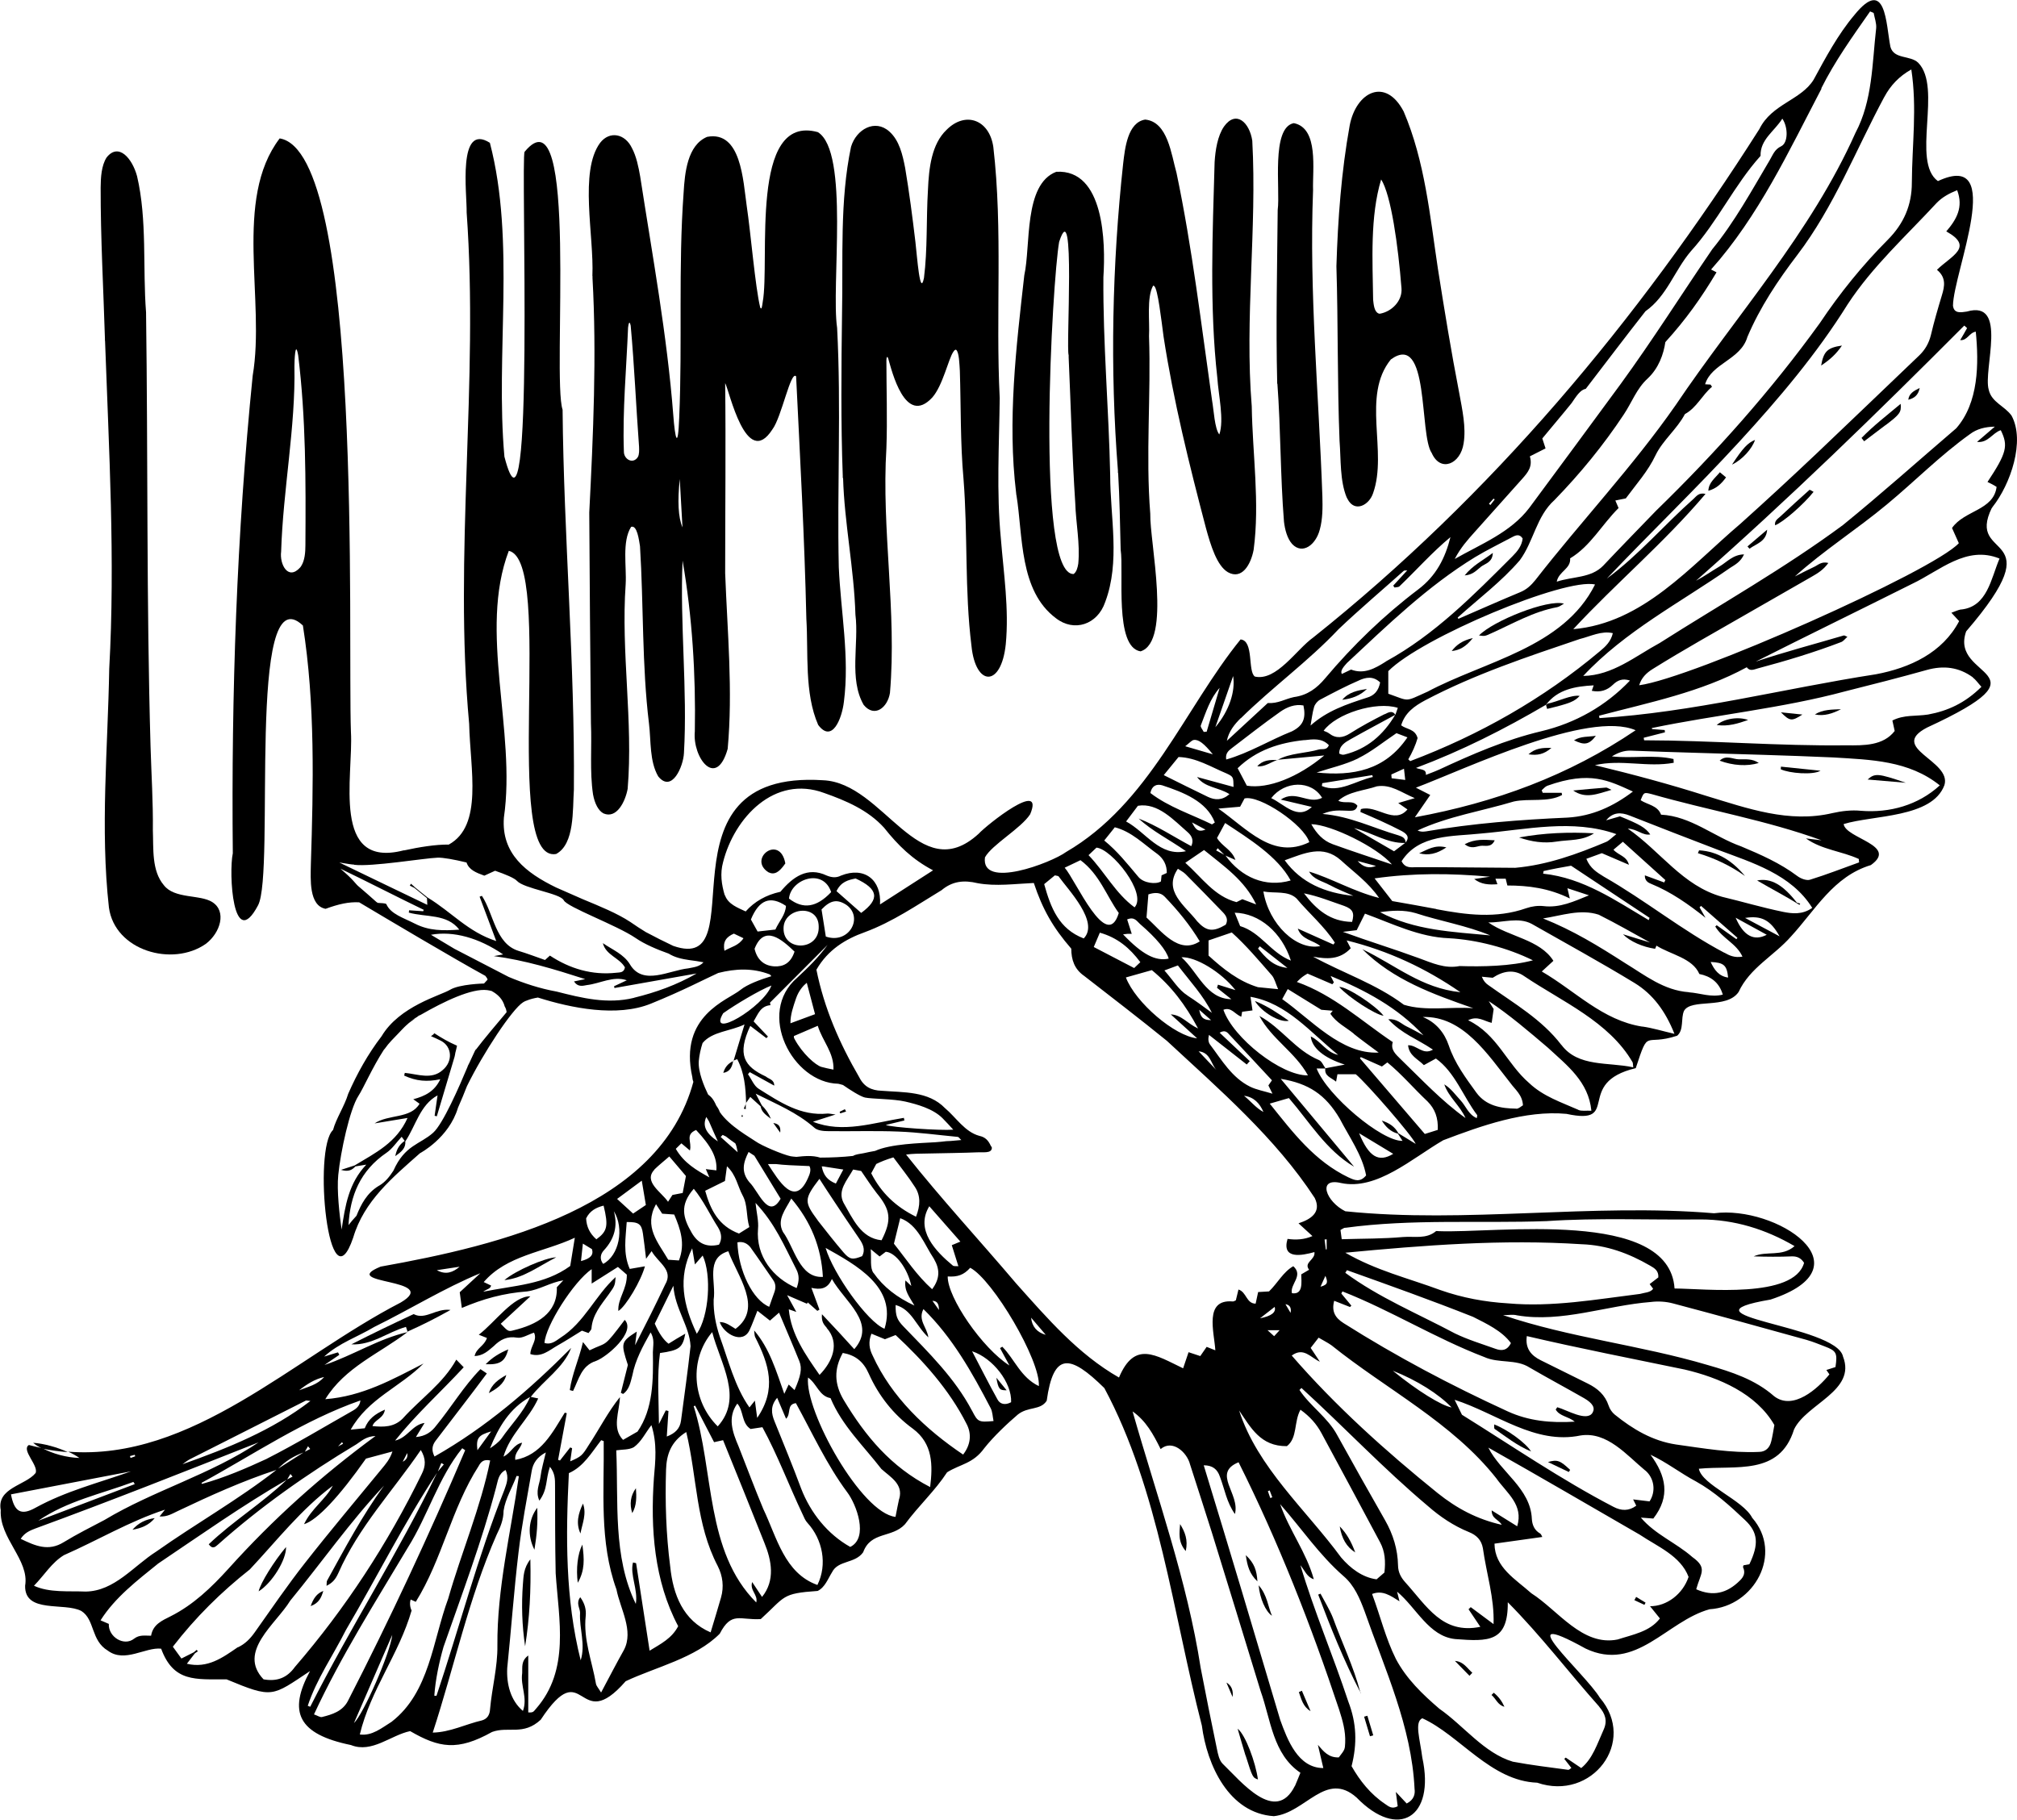 <svg viewBox="0 0 192.78 173.97" xmlns="http://www.w3.org/2000/svg" data-name="Layer 2" id="Layer_2">
  <defs>
    <style>
      .cls-1 {
        fill: #000;
        stroke-width: 0px;
      }
    </style>
  </defs>
  <g data-name="Card Back" id="Card_Back">
    <g>
      <path d="M56.63,26.39v.19c.41,7.33.07,15.03-.31,22.41.04,6.7.09,13.51.16,20.14.1,2.25-.13,4.59.2,6.8.16.88.51,1.56,1,1.82,1.27.55,2.09-1.15,2.31-2.35.54-6.46-.65-13.05-.19-19.56.1-1.7-.37-4.07.52-5.48.58-.2.75,1.26.85,1.85.35,5.64.18,11.41.86,16.96.2,1.66.04,3.59.88,5.04,1.31,1.62,2.4-.96,2.46-2.22.35-6.02-.4-12.44-.13-18.4.92,5.3,1.27,10.92,1.17,16.32-.24,2.49,2.04,5.56,3.14,1.67.51-5.56-.03-11.2-.24-16.79,0-5.97.07-12.3,0-18.17.4.71,2.01,8.31,4.51,4.43.89-1.18,1.75-5.66,2.27-5.08.37,7.63.81,15.49.98,23.17.2,3.3-.2,7.11,1.13,10.15,1.33,1.78,2.27-.59,2.46-2.22.55-4.28-.3-8.59-.49-12.86-.17-7.62.24-15.25-.16-22.87-.59-4.03,1.2-16.82-1.84-18.71-6.59-1.82-4.55,12.32-5.27,16.23-.06.42-.1.81-.24.53-.48-1.97-.9-7.11-1.29-9.71-.35-2.43-.53-7.21-3.78-6.6-1.9.79-2.14,3.47-2.25,5.33-.52,7.13-.11,14.34-.42,21.47-.12,3.21-.4,2.07-.57-.22-.59-7.62-1.99-15.21-3.16-22.78-.16-.92-.37-1.95-.79-2.73-.66-1.38-2.13-1.67-3.04-.5-2.02,2.74-.57,8.88-.74,12.73ZM64.97,45.79c.09,1.64.17,3.01.26,4.62-.41-.97-.48-2.5-.26-4.62ZM60.03,31.31c.04-.36.13-.74.25-.18.35,3.81.51,7.67.8,11.57.01.31.03.75-.12.99l-.08.11c-.49.55-1.26.05-1.25-.64-.14-3.91.24-7.91.4-11.85Z" class="cls-1"></path>
      <path d="M80.58,45.69c.12,4.24,1.05,8.7,1.18,13.06.35,2.79-.64,6.15.79,8.63,1.04,1.26,2.29.25,2.51-1.15.67-7.78-.82-15.6-.34-23.4.1-2.71,0-5.71,0-8.36,0-.24.05-.52.17-.22.34,1.17,1.62,6.55,4.22,3.74,1-1.14,1.54-3.68,2-4.35.08-.11.16-.25.28-.2.29.24.31,1.43.35,2.01.11,3.41.04,6.9.35,10.33.42,5.32.1,10.64.76,15.95.39,3.92,2.85,4,3.28-.16.32-3.36-.2-6.74-.47-10.09-.43-4.45-.16-8.95-.11-13.42-.4-8,.31-16.07-.61-24.01-.38-2.62-2.67-3.45-4.47-1.64-1.42,1.35-1.69,3.6-1.78,5.77-.17,2.78-.03,5.66-.38,8.39-.38,1.87-.65-2.02-.82-3.47-.28-2.36-.59-4.75-.98-7.06-.24-1.23-.55-2.62-1.51-3.47-1.37-1.23-3.16-.21-3.66,1.46-1.09,5.18-.75,10.62-.86,15.9-.07,5.18-.12,10.52.07,15.56v.2Z" class="cls-1"></path>
      <path d="M106.87,45.22c.14,2.37.18,4.84.24,7.32.32,2.15-.63,9.32,1.9,9.72,2.99-.92.87-10.44.93-13.15-.45-5.65.08-11.33-.12-16.98.08-1.4-.24-3.69.39-4.82.03-.01.06,0,.1.03.35.22.69,3.26.9,4.83.95,6.18,2.46,12.25,4.05,18.3.46,1.68,1.05,3.6,2.09,4.22,1.36.77,2.21-.75,2.47-2.14.6-4.5-.11-9.16-.18-13.7-.69-8.44.51-17.01.05-25.4-.26-1.73-1.54-2.97-2.7-1.36-.62.9-.83,2.27-.9,3.41-.19,6.78-.5,13.83.26,20.62.1,1.59.67,4.02.19,5.41-.45-.55-.53-2.35-.69-3.23-1.04-7.28-1.89-14.57-3.4-21.77-.5-1.75-.83-4.9-3-5.1-1.67.27-1.93,2.74-2.1,4.2-1.05,9.66-1.27,19.63-.5,29.36v.2Z" class="cls-1"></path>
      <path d="M128.72,47.55l.07.14c.69,1.35,2.08.59,2.45-.56,1.41-3.99-1.13-9.28,1.69-12.77,3.73-2.72,2.69,7.19,3.91,8.94.83,1.89,2.76,1.07,3.05-.93.25-1.53-.14-3.26-.42-4.8-.77-3.97-1.41-7.88-2.04-11.89-.76-5.04-1.24-10.27-3.27-15.02-1.74-3.33-4.55-1.87-5.16,1.33-.8,4.42-1.13,8.95-1.27,13.46.17,5.55.08,11.13.3,16.69.14,1.78.02,3.81.69,5.43ZM132,17.14c.96,1.49,1.63,6.35,1.95,10.4.11,1.23-.96,2.27-2.09,2.45l-.11-.03c-.41-.18-.46-.86-.51-1.3-.05-3.74-.31-7.93.77-11.52Z" class="cls-1"></path>
      <path d="M97.15,47.33c.63,3.89.25,9.13,3.77,11.76,1.73,1.35,3.97.63,4.71-1.54,1.46-3.86.48-8.1.48-12.11-.13-6.32-.7-12.64-.65-18.95.22-3.32.07-10.33-4.5-10.07-3.14,1.19-2.43,7.07-3.06,9.89-.78,6.89-1.62,13.91-.78,20.82l.02.19ZM101.23,23.12c1.59-4.88.64,10.17.91,10.83v.2c.2,4.49.33,9.35.63,13.92.06,1.94.47,3.88.29,5.8-.06.39-.17.81-.45,1-3.68.08-2.03-28.09-1.38-31.75Z" class="cls-1"></path>
      <path d="M122.09,36.67c.32,4.28.28,8.87.63,13.2.09.74.3,1.59.78,2.13.99,1.05,2.26.08,2.64-1.37.28-.99.28-2.14.25-3.19-.34-9.77-1.27-19.49-.89-29.25-.07-1.94.57-5.94-1.84-6.42-2.19.43-1.28,6.32-1.54,8.3-.05,5.4-.18,11.1-.05,16.41v.2Z" class="cls-1"></path>
      <path d="M151,66.52c-.82-.14-2.15.57-3.07.73-.04.06-.1.09-.17.11.04.14.07.27.11.4,2.16-.52,2.61-.7,3.12-1.25Z" class="cls-1"></path>
      <path d="M54.77,132.96c.56-1.14.8-2.42,2.18-2.87,1.03-.36,3.87-2.78,2.76-3.93-2.1,2.79-1.61,2.05-3.36,2.91-.17-.22-.35-.44-.63-.79-.39,1.67-1.05,3.07-1.26,4.59.11.03.21.06.32.09Z" class="cls-1"></path>
      <path d="M38.95,127.28s-.01,0-.02,0c-.01,0-.02.02-.03.03.02,0,.04,0,.06,0,0,0,0-.02,0-.03Z" class="cls-1"></path>
      <path d="M39.53,125.61c-2.04.95-3.97,1.88-5.95,2.89,1.97.1,3.44-1.16,5.22-1.67.06.18.11.32.15.45,1.33-.59,2.63-1.24,4.11-2.07-1.41-.18-2.38.99-3.53.4Z" class="cls-1"></path>
      <path d="M48.58,128.98c-.82.35-1.51.75-2.16,1.42,1.37.06,1.85-.26,2.16-1.42Z" class="cls-1"></path>
      <path d="M46.72,133.16c.73-.41,1.44-.84,1.67-1.73-.73.41-1.39.87-1.67,1.73Z" class="cls-1"></path>
      <path d="M174.06,34.94c.88-.58,1.46-1.13,1.99-1.91-1.38.2-1.75.55-1.99,1.91Z" class="cls-1"></path>
      <path d="M163.28,46.91c.74-.2,1.24-.65,1.69-1.28-.21-.18-.38-.31-.59-.49-.47.58-1.06.97-1.1,1.77Z" class="cls-1"></path>
      <path d="M165.54,44.41c.99-.46,1.93-1.53,2.2-2.36-.69.28-1.15.76-2.2,2.36Z" class="cls-1"></path>
      <path d="M180.19,40.66c1.4-1.06,1.55-1.25,1.47-2.06-1.3,1.09-2.6,2.09-3.74,3.26.08.11.17.21.25.32.67-.51,1.34-1.02,2.02-1.53Z" class="cls-1"></path>
      <path d="M173.33,47.01c-.19-.1-.35-.21-.38-.19-.94.84-1.87,1.68-2.78,2.54-.23.22-.59.4-.51.85.77-.29,2.74-2.01,3.68-3.2Z" class="cls-1"></path>
      <path d="M168.9,50.63c-.63.53-1.26,1.07-1.88,1.6.06.07.13.15.19.22.66-.49,1.61-.67,1.69-1.82Z" class="cls-1"></path>
      <path d="M183.48,37.08c-.6.3-1.02.55-1.09,1.13.54-.14.95-.4,1.09-1.13Z" class="cls-1"></path>
      <path d="M139.06,158.76c.46.47.92.95,1.39,1.42.09-.1.18-.19.27-.29-.5-.43-.82-1.06-1.65-1.13Z" class="cls-1"></path>
      <path d="M142.55,162.01c.43.36.6.97,1.24,1.13-.24-.53-.57-.98-1.02-1.34-.07.07-.15.14-.22.22Z" class="cls-1"></path>
      <path d="M156.21,152.95c.32.15.64.3.96.45.04-.07.07-.14.11-.21-.3-.18-.6-.37-.9-.55-.06.1-.12.21-.17.31Z" class="cls-1"></path>
      <path d="M119.05,167.79c.67,2.13.68,2.12,1.18,2.3-.22-1.62-1.19-4.28-1.94-4.85.25.85.49,1.71.75,2.55Z" class="cls-1"></path>
      <path d="M113.33,148.26c.24-1.07-.08-1.84-.54-2.58-.05.82-.23,1.68.54,2.58Z" class="cls-1"></path>
      <path d="M117.22,160.83c.2.46.39.92.59,1.38q.12-.97-.59-1.38Z" class="cls-1"></path>
      <path d="M121.57,154.44c-.39-.89-.43-1.94-1.27-2.91.1,1.22.66,2.51,1.27,2.91Z" class="cls-1"></path>
      <path d="M120.18,151.16c-.06-1.04-.29-1.75-1.11-2.51.15,1.05.35,1.77,1.11,2.51Z" class="cls-1"></path>
      <path d="M124.14,161.73c.24.67.38,1.39,1.12,1.83-.28-.65-.55-1.3-.83-1.95-.1.04-.2.09-.29.13Z" class="cls-1"></path>
      <path d="M73.43,83.37c.56.28,1.02.05,1.63-.84-.51-2.83-3.62-.46-1.63.84Z" class="cls-1"></path>
      <path d="M166.22,72.58c-.59,0-1.24-.46-1.86.13,1.27.47,2.63.56,3.74.22-.64-.44-1.28-.34-1.87-.35Z" class="cls-1"></path>
      <path d="M170.2,73.53c.82.39,3.09.57,3.8.14-1.26-.13-2.52-.26-3.78-.39,0,.08-.02.17-.02.25Z" class="cls-1"></path>
      <path d="M178.5,74.51c1.28.11,2.46.21,3.65.31-2.66-.91-2.95-.93-3.65-.31Z" class="cls-1"></path>
      <path d="M164.08,69.3c1.11.16,2.05-.15,3-.48-.95-.35-2.31-.12-3,.48Z" class="cls-1"></path>
      <path d="M175.96,67.79c-.85.04-1.72.01-2.5.5.89.19,1.7-.09,2.5-.5Z" class="cls-1"></path>
      <path d="M172.27,68.3c-.62-.06-1.23-.13-2.05-.21.85.85,1.03.87,2.05.21Z" class="cls-1"></path>
      <path d="M126.21,152.33c-.07.03-.14.06-.22.09,1.19,3.16,2.46,6.32,4.02,9.32-.63-2.42-1.76-4.75-2.62-7.12-.32-.79-.78-1.53-1.18-2.29Z" class="cls-1"></path>
      <path d="M130.38,164.09l.56,1.87.31-.09c-.19-.62-.37-1.25-.56-1.87-.1.03-.21.06-.31.09Z" class="cls-1"></path>
      <path d="M130.02,161.74s0,.04,0,.06c.01.02.02.04.04.06,0-.02-.01-.05-.02-.08,0-.01-.02-.03-.02-.04Z" class="cls-1"></path>
      <path d="M130.05,161.86h0c.01.06.02.09,0,0Z" class="cls-1"></path>
      <path d="M27.34,147.87c-1.14,1.35-2.45,3.45-2.62,4.24,1.29-.81,2.65-3.01,2.62-4.24Z" class="cls-1"></path>
      <path d="M69.13,102.55c.64-.1.84-.57.94-1.12-.49.22-.79.6-.94,1.12Z" class="cls-1"></path>
      <path d="M73.91,107.34c.18.25.37.51.66.92.08-.66-.21-.84-.66-.92Z" class="cls-1"></path>
      <path d="M71.28,106.01v-.48c-.06.15-.13.29-.19.44.06.02.13.03.19.05Z" class="cls-1"></path>
      <path d="M70.94,106.54c-.03.07-.06.13-.09.2.05,0,.11,0,.16,0-.02-.07-.05-.14-.07-.21Z" class="cls-1"></path>
      <path d="M29.69,153.52c.83-.3,1.03-.86,1.21-1.45-.62.24-.94.7-1.21,1.45Z" class="cls-1"></path>
      <path d="M80.86,106.24c-.04-.07-.07-.15-.11-.22l-.5.25s.04.1.06.15c.18-.06.37-.12.55-.17Z" class="cls-1"></path>
      <path d="M129.53,148.39c-.38-1.04-.83-1.82-1.48-2.49.19,1.17.65,1.96,1.48,2.49Z" class="cls-1"></path>
      <path d="M55.22,151.29c.69-1.19.63-2.28.44-3.65-.46.89-.61,2.31-.44,3.65Z" class="cls-1"></path>
      <path d="M55.48,146.58c.17-.95.61-1.86.24-2.86-.44.93-.7,1.87-.24,2.86Z" class="cls-1"></path>
      <path d="M49.98,151.39c-.15,1.99-.09,3.98.21,5.97.43-2.68.57-5.36.5-8.31-.66.84-.65,1.64-.71,2.35Z" class="cls-1"></path>
      <path d="M51.08,148.13c.25-1.59.32-2.47.27-4.01-.84,1.1-.97,2.65-.27,4.01Z" class="cls-1"></path>
      <path d="M141.36,60.74c.57.08.56.07,1.16-.2,2.06-.92,4.03-2.08,6.3-2.5.23-.04.44-.22.66-.34-1.56-.45-6.79,1.66-8.12,3.04Z" class="cls-1"></path>
      <path d="M138.75,62.23c.78-.08,1.37-.43,2.02-1.24-1,.23-1.57.65-2.02,1.24Z" class="cls-1"></path>
      <path d="M152.53,70.33c-.74.12-1.42.02-2.09.43,1,.5,1.46.41,2.09-.43Z" class="cls-1"></path>
      <path d="M148.28,71.49c-.88-.02-1.52.02-2.19.61.86.13,1.48,0,2.19-.61Z" class="cls-1"></path>
      <path d="M14.79,145.11c-.85.11-1.57.46-2.13,1.11.83-.14,1.58-.43,2.13-1.11Z" class="cls-1"></path>
      <path d="M142.81,136.15c.01.17-.02.38.04.43,1.08.74,2.11,1.58,3.49,2.16-.52-.84-2.32-2.13-3.54-2.59Z" class="cls-1"></path>
      <path d="M147.95,139.75c.77.37,1.38.66,1.99.95.04-.07.09-.13.13-.2-.95-.9-1.22-1.01-2.12-.75Z" class="cls-1"></path>
      <path d="M60.43,144.63c.43-.73.41-1.55.35-2.38-.53.73-.62,1.53-.35,2.38Z" class="cls-1"></path>
      <path d="M162.4,81.27c-.04.09-.08.19-.12.28,1.62.49,3.12,1.2,4.5,2.18-1.17-1.4-2.56-2.35-4.38-2.45Z" class="cls-1"></path>
      <path d="M167.94,84.16c1.41.83,2.75,1.51,4.05,2.33.02-.04.05-.08.07-.12-.11-.03-.21-.06-.32-.09-1.32-1.7-2.48-2.38-3.8-2.12Z" class="cls-1"></path>
      <path d="M139.99,55c.8-.05,1.16-.52,1.56-.83.4-.31,1.1-.4,1.13-1.32-.96.73-1.9,1.17-2.7,2.16Z" class="cls-1"></path>
      <path d="M145.19,80.05c1.19.41,2.37.59,3.6.39,1.2-.19,2.47-.05,3.56-.79-2.4-.13-4.79-.04-7.16.4Z" class="cls-1"></path>
      <path d="M140,80.7c.62.49,1.08.21,1.51.15.43-.06,1.02.21,1.35-.53-.98-.05-1.85-.16-2.86.37Z" class="cls-1"></path>
      <path d="M135.64,81.56c.87.23,1.66.07,2.6-.56-1.12-.29-1.83.23-2.6.56Z" class="cls-1"></path>
      <path d="M128,94.34c.87.98,3.44,2.65,4.24,2.75-.78-1.01-3.56-2.81-4.24-2.75Z" class="cls-1"></path>
      <path d="M153.51,75.28c-1.05.08-2.1.18-3.15.28,1.19.83,2.3.33,3.66-.06-.32-.14-.42-.23-.51-.22Z" class="cls-1"></path>
      <path d="M123.18,97.57c-1.05-.73-1.99-1.38-3.24-1.89.64,1.06,2.39,2.1,3.24,1.89Z" class="cls-1"></path>
      <path d="M122.07,72.65s.04,0,.06,0h0s.01-.02.02-.02c-.01,0-.02,0-.04,0-.01,0-.03.01-.04.02Z" class="cls-1"></path>
      <path d="M120.17,73.24c.69.1,1.27-.39,1.9-.59-.7-.03-1.38,0-1.9.59Z" class="cls-1"></path>
      <path d="M48.21,122.36c1.8-.18,3.19-1.28,4.95-2.18-1.08.04-3.94,1.3-4.95,2.18Z" class="cls-1"></path>
      <path d="M128.29,66.89c.88-.1,1.69-.38,2.36-1.04-.87.14-1.74.3-2.36,1.04Z" class="cls-1"></path>
      <path d="M96.21,132.89c-.35-.43-.66-.82-.98-1.2.19,1.09.3,1.21.98,1.2Z" class="cls-1"></path>
      <path d="M3.18,137.92c.23.2.52.38.82.54.84.17,1.67.28,2.48.34-1.02-.47-2.29-.82-3.31-.89Z" class="cls-1"></path>
      <path d="M190.36,48.59l.09-.14c1.71-2.16,3.13-6.29,1.81-8.72-.66-.93-1.91-1.27-2.18-2.47-.57-1.89,1.9-8.64-2.09-7.48-.6.09-1.23.21-1.33-.56.04-3.21,5.12-14.97-1.44-11.91-2.57-1.87.45-8.93-1.88-11.31-.76-.74-2.33-.31-2.66-1.53-.43-2.16-.41-6.78-3.44-3.04-1.57,1.86-2.76,4.09-3.9,6.19-1.21,1.96-4,2.31-5.18,4.71-11.69,18.4-25.61,35.02-42.64,48.6-1.61,1.14-3.51,4.2-5.58,3.74-.71-.48-.07-3.43-1.37-3.55-5.35,6.59-8.7,15.68-16.68,20.32-1.4,1.03-8.16,3.61-7.75.51.67-1.22,3.43-2.75,4.32-4.12,1.43-3.41-4.13,1-4.93,1.87-5.69,5.2-9.05-4.88-14.86-5.12-16.53-1.07-6.24,18.67-14.33,15.83l-1.29-.63-1.33-.69c-.46-.28-.94-.59-1.47-.96-1.26-.83-2.89-1.49-4.55-2.18l-2.55-1.12c-2.88-1.4-5.25-3.23-4.99-6.68,1.2-8.26-2.45-17.83.47-25.5,4.43.99-.78,29.9,4.52,28.98,1.79-.95,1.57-4.24,1.7-6.16.1-12.11-.97-24.23-1.08-36.31-1.04-3.06,1.61-31.01-3.63-24.65-.39.46.99,40.41-1.93,29.14-.88-9.8,1.08-20.55-1.39-30-3.12-1.98-2.18,4.91-2.22,6.65,1.17,16.28-1.25,32.63.24,48.89.1,4.36,1.35,9.73-1.95,11.54-1.25-.02-2.87.25-4.24.55-.02,0-.05,0-.07,0-6.97,1.81-4.79-7.11-5.04-11.32-.32-8.9,1.22-55.42-6.81-56.73-4.45,5.84-1.35,15.48-2.58,22.68-1.53,15.17-2.05,30.4-1.9,45.65-.4,1.87,0,9.52,2.41,4.98,1.68-3.12-1.14-31.89,4.29-26.75,1.18,7.45,1,15.31.76,22.84-.02,1.36-.21,3.94,1.41,4.24,1.22-.45,2.23-.68,3.21-.62,2.72,1.62,8.99,5.35,12.06,7.03.12.14.19.26.21.36l-.34.37s0,0,0,0c-.02,0-2.34.05-3.25.6-.92.55-4.83,1.56-6.54,4.44-1.29,1.68-2.34,3.56-3.19,5.5-.35,1.17-1.16,2.37-1.45,3.46-1.94,1.78-.43,17.25,1.93,10.28,1.03-3.49,3.76-5.74,6.38-8.06h0s2.76-1.44,3.63-4.34c0-.01.01-.03.02-.05.3-.66.57-1.34.84-2.02,1.52-3.11,4.31-7.36,5.37-8.02.06-.03.12-.07.18-.1.06-.02.12-.04.16-.06.34-.14.7-.23,1.07-.29,3.19,1.01,7.57,1.9,10.81.58,3.03-1.23,5.05-2.3,6.43-2.93,1.63-.41,3.26-.5,4.92.14.06.05.11.11.15.17-1.05.32-2.3.78-2.95,1.31-1.21.99-5.92,2.44-4.6,8.34.01.16.04.31.1.45-3.23,11.94-18.42,15.61-29.89,17.66-4.23,1.73,5.88,1.1,1.92,3.43-10.28,5.31-19.92,15.16-31.78,14.26.4.18.77.39,1.07.6-1.23-.04-2.55-.4-3.55-.94-.42-.09-.85-.18-1.28-.3-.76.47.95,1.96.64,2.68-.96,1.19-3.73,1.41-3.33,3.54-.15,2.7,2.75,4.76,2.33,7.23-.06,2.69,3.77,1.56,5.38,2.42,1.3.83.89,2.82,2.53,3.79,1.6,1.2,3.59-.36,5.09-.19,1.19,3.23,3.3,2.92,6.25,2.93,4.45,1.85,4.32,1.64,7.98-.79-2.12,3.91-1.15,6.03,3.91,7.07,2.01.81,3.81-.95,5.66-1.33,2.77,1.6,4.52,1.93,7.83.08,1.56-.57,2.98.38,4.65-1.17,4.26-6.45,3.47,1.65,8.12-3.68,2.85-1.35,6.67-2.2,8.99-4.54,1.13-2.17,1.91-1.28,3.92-1.4,2.39-2.18,1.97-2.45,5.44-2.69.7-.34.98-1.16,1.37-1.78.58-1.18,2.2-.81,2.98-1.92.73-2.01,2.76-1.34,3.99-2.67,1.33-1.8,2.87-3.19,4.03-4.97,1.26-.79,2.48-.81,3.56-2.31.9-1.14,2.26-2.41,3.2-3.21.99-.79,2.16-.38,2.76-1.32.65-4.67,2.22-4.45,5.51-1.21,5.21,9.71,6.56,21.55,9.32,32.26.49,3.79,2.59,8.38,6.88,8.66,3.04-.31,4.97-4.39,7.91-1.78,3.96,4.07,7.53,1.93,6.28-3.82-.23-1.8-.77-3.41,0-3.76,3.57,1.62,6.54,6,10.98,6.16,5.23,1.8,9.58-3.92,5.99-8.12-1.43-2.36-9.03-8.94-1.36-4.7,4.82,2.29,7.74-2.63,11.85-3.76,4.26-.26,7.06-5.32,4.07-8.74-.87-1.7-4.79-3.13-5.1-4.69,3.52-.35,7.71.71,9.1-3.76,1.17-2.45,5.97-3.68,4.68-6.96-.63-3.04-16.36-3.84-6.93-5.45,9.54-3.13.52-9.03-5.4-8.25-11.63-.98-23.74,1-35.24-.19-1.85-.92-2.72-3.25-.41-2.7,3.41.73,6.79-2.36,9.77-4.09,3.6-1.37,7.84-2.89,11.78-2.52,5.32,1.15.7-2.96,6.62-4.37,1.29-3.93.74-2.05,3.96-3.1.66-.57.33-1.64.65-2.37.68-1.23,4.07-.13,5.22-1.81,1.07-2.32,3.37-3.44,5.02-5.32,2.34-2.55,4.05-5.73,7.62-6.81,2.66-1.89-2.41-2.54-2.6-3.92,2.8-.87,8.46-.57,9.63-3.72.73-2.35-5.41-3.54-1.67-5.5,12.12-5.59,2.1-4.57,3.75-9.2,8.54-9.92-.11-6.59,2.46-11.82ZM29.19,52.12c0,.67-.06,1.45-.4,1.98l-.09.13c-1.17,1.31-1.99-.31-1.83-1.5.18-5.9,1.39-11.94,1.27-17.71,0-.51.08-2.62.36-1.06.74,6.03.73,12.04.69,18.16ZM190.65,40.79c-.56.48-1.12.97-1.69,1.45,1.06.12,1.46-.86,2.27-1.12.73,1.49.57,2.17-1.27,4.95.26.12.6.29.87.47-.29,2.26-3.09,2.23-4.26,3.93.25.55.45,1.01.65,1.45-2.43,2.66-25.48,12.91-30.55,13.58.21-.72.71-1.19,1.27-1.54,1.49-.93,3-1.82,4.52-2.7,3.56-2.05,7.13-4.08,10.69-6.13.56-.32,1.13-.66,1.6-1.32-.66-.17-.98.2-1.35.37-.62.29-1.23.61-1.85.92,2.76-2.49,5.93-4.5,8.79-6.88,2.67-2.21,5.11-4.7,7.94-6.72.67-.51,1.47-.7,2.37-.72ZM187.75,31.13c.09.08.18.15.26.23-.23.41-.4.72-.66,1.15.68.06.85-.7,1.49-.81.3,3.06.28,6.79-1.87,9.24-3.61,3.09-7.15,6.26-10.83,9.25-5.57,4.12-11.66,7.55-17.51,11.27-2.35,1.27-4.5,3.1-7.31,3.15,3.99-4.28,9.28-7.01,14.04-10.33.49-.31,1.01-.58,1.33-1.29-1.06.02-1.64.74-2.35,1.16-.75.44-1.46.95-2.24,1.36,8.86-7.8,17.31-16.03,25.64-24.39ZM146.52,91.79c-2.12.57-4.84.62-7.01.55-1.43.28-2.64-.3-3.91-.76-2.45-.9-4.77-1.6-7.25-2.51.57-.07.89-.11,1.32-.16.24-.48.5-1,.79-1.58,2.6.95,5.2,2.25,8.03,2.35,2.67.15,5.58.91,8.02,2.11ZM129.38,98.81c.76.61,1.56,1.18,2.39,1.8-3.58.18-6.47-3.17-9.22-5.11.18-.34.33-.61.53-.96,1.15.71,2.25,1.39,3.21,1.98.46.04.77.07,1.09.09,0,0,0,0,0,0-.07.08-.14.17-.23.29.57.85,1.48,1.29,2.24,1.9ZM125,102.79c-2.53.04-7.13-3.56-8.07-6.27.76-.3,1.11.45,1.71.66.03-.16.05-.3.08-.47.3-.04.6-.08.99-.13-.06-.42-.12-.79-.19-1.3,3.51.61,5.74,3.43,8.38,5.55-1.11-.21-1.65-1.31-2.62-1.76.11,1.09,1.24,2.05,3.25,2.69-.7.13-1.27.24-1.85.35-.2-.27-.34-.66-.61-.78-2.27-.94-3.58-3.08-5.7-4.22,1.16,2.2,3.43,3.47,4.64,5.68ZM119.48,103.87c-1.75-.87-2.7-2.54-3.83-4.03-.16-.22-.2-.53-.1-.92,1.2.94,2.4,1.89,3.61,2.83.1-.11.19-.21.29-.32-.94-.89-1.89-1.79-2.88-2.72.54-.31.75-.01.95.21,1.34,1.42,2.66,2.85,4.05,4.34-.1.15-.21.3-.34.49.09.18.19.38.39.79-.82-.25-1.52-.37-2.14-.67ZM120.76,106.29c-.71-.37-1.23-1.05-1.86-1.55.96.12,1.5.73,1.86,1.55ZM114.43,99.25c-2.16-.21-5.91-3.43-6.82-5.82.83-.24,1.65-.47,2.48-.7,1.84,1.51,3.21,3.3,4.42,5.58-1.05-.49-1.58-1.3-2.61-1.35.81.74,1.62,1.48,2.53,2.3ZM107.74,87.88c.7-.29.93.19,1.23.45,1.56,1.34,2.52,2.51,2.73,3.3-1.25.27-2.52-.39-4.36-2.32.37-.05.45-.06.83-.05-.17-.53-.3-.96-.44-1.38ZM115.08,81.25c1.89,1.54,3.88,2.88,4.98,5.2-.43-.16-.85-.33-1.32-.5-.18.09-.39.19-.56.28-2.14-.57-3.29-2.34-4.89-3.76.67-.45,1.19-.81,1.79-1.22ZM113.93,78.61c.53.28.83.45,1.29.69-.74.28-.96-.04-1.29-.69ZM124.67,70.75c.8-.09,1.67-.23,2.34.48-.19.49-.6.34-.92.4-1.28.38-2.82.35-3.95.99,1.44-.13,2.88-.27,4.43-.41-2.51,2.1-5.38,3.22-7.4,2.89-.27-.51-.56-1.06-.88-1.67,1.8-1.75,4.01-2.44,6.38-2.69ZM117.2,72.61c-.1-.58.2-.84.51-1.08,1.55-1.18,3.07-2.38,4.66-3.5.63-.44,1.39-.75,2.21-.6.26,1.23-.02,1.93-1.09,2.47-2.12.84-4.11,2.08-6.3,2.7ZM134.53,77.36c-1.27,1.52-2.96-.47-4.46-.02-.02.09-.03.18-.05.27,1.33.57,2.66,1.15,3.94,1.82.4.22.85.54.38,1.1,0-.43-.33-.57-.67-.68-2.51-.73-4.59-1.82-7.27-2.05,1.03-.43,1.59-.32,2.58-.3.34,0,.64-.03.76-.48-.45-.59-1.19-.15-1.83-.48.98-.89,2.46-.96,3.69-1.38,1.35-.21,2.3.58,3.62,1.13-.57.17-.99.29-1.58.47.35.24.58.4.88.61ZM127.08,84.59c.73.4,1.51.7,2.27,1.04-2.69-.28-4.99-1.23-6.56-3.4,1.88-.67,3.65-1.53,5.37,0,1.31,1.2,2.61,2.1,3.65,3.6-2.48-.63-4.48-1.85-6.69-2.52.43.77,1.28.91,1.95,1.28ZM129.23,88.12c-2.06-.03-3.39-1.14-4.6-2.73,1.37.27,2.54.76,3.84,1.2.84.31,1,.67.76,1.53ZM129.76,82.3c.57.15,1.14.31,1.75.47q-.97.41-1.75-.47ZM127.35,80.68c-.88-.32-1.51-.99-2.02-1.9,1.88.03,6.32,2.21,7.71,3.85-1.98-.67-3.85-1.28-5.7-1.95ZM132.34,68.26c-1.13.57-2.25,1.17-3.32,1.85-.66.42-1.32.51-1.98,0-.15-.12-.35-.18-.53-.26,1.17-1.63,5-2.85,7.09-2.19-.08.22-.16.44-.23.66-.31-.46-.69-.21-1.02-.05ZM133.34,68.35c-1.13,1.89-2.67,3.25-4.86,3.78-.18.04-.3-.02-.48-.1-.01-.76.57-1.08,1.1-1.38,1.4-.79,2.82-1.54,4.23-2.31ZM129.81,72.48c1.27-.62,2.39-1.55,3.66-2.4.29.11.64.24,1.05.4-2.15,3.17-5.23,3.72-8.68,3.36,1.33-.44,2.72-.74,3.97-1.35ZM134.3,74.55c-.51-.06-.9-.11-1.29-.16-.01-.12-.02-.24-.03-.36.36-.16.72-.33,1.21-.55.05.42.07.66.12,1.07ZM131.21,74.27c-1.61.34-3.24,1.57-4.87.86.01-.09.03-.18.04-.27,1.59-.26,3.19-.51,4.78-.77.02.06.04.12.05.18ZM126.37,76.26c-1.35.67-2.52-.8-3.96.17,1.05.25,1.95.46,2.97.7-1.36,1.3-2.62-.25-3.88-.84,1.3-1.67,3.83-1.75,4.87-.02ZM129.43,79.16c1.64.39,3.17,1.48,4.87,1.41-.32.24-.64.49-1.06.8-1.31-.76-2.57-1.48-3.82-2.21ZM134.78,72.75c-.06-.06-.12-.12-.18-.17.36-.6.72-1.41.89-2.03-.24-.89-1.05-.82-1.57-1.22.36-1.2,1.26-1.84,2.31-2.4,4.71-2.48,9.74-4.15,14.76-5.85,1.05-.26,2.07-.81,3.16-.56-.18.79-.69,1.28-1.24,1.73-5.41,4.55-11.52,8-18.12,10.5ZM136.38,66.14c-2.17.97-1.61.9-3.69.17v-2.16c3.16-3.2,16.91-8.95,19.76-8.28-3.03,6.07-10.53,7.31-16.06,10.27ZM132.45,63.24c-1.02.65-2.08,1.24-3.32.76-.32.16-.59.29-.88.42-.2-.34.28-.8.49-1.05,3.88-3.62,7.69-7.33,12.25-10.12,1.16-.7,2.39-1.29,3.58-1.93.34-.18.67-.29.96.15-.07.7-.51,1.24-.98,1.71-3.73,3.73-7.44,7.5-12.1,10.05ZM129.92,65.02c.6-.26,1.31-.44,1.99.21-.15.77-.53,1.25-1.27,1.46-1.94.63-3.79,1.24-5.38,2.66.11-.6.17-1.21.34-1.78.08-.27.33-.57.59-.7,1.23-.65,2.46-1.3,3.74-1.85ZM118.52,77.12c.16-.29.3-.55.43-.8,1.42-.36,5.67,2.5,6.19,4.18-3.48,1.7-5.94-1.28-8.69-3.21.86-.07,1.45-.13,2.07-.18ZM117.1,78.67c2.27,1.5,5,3.18,6.26,5.49-2.42.7-4.72-.3-6.23-2.38.26.12.53.23.95.42-.35-1-1.26-1.27-1.76-2.1.23-.42.5-.92.78-1.44ZM116.39,81.08c.21.21.42.41.62.62l-.77-.41c.05-.07.1-.14.14-.21ZM121.56,93.23c.26.3.35.75.6,1.32-.85-.08-1.39-.14-1.93-.19-1.84-.56-3.32-1.74-4.72-3.02v-1.45c.73-.25,1.39-.48,2.22-.76,1.37,1.23,2.59,2.68,3.83,4.1ZM120.24,90.67c.06-.07.11-.15.17-.22.82.65,1.64,1.29,2.64,2.07-1.45-.16-2.1-1.04-2.81-1.85ZM117.69,95.51c-2.41-.04-3.18-2.58-4.77-4.01,1.34-.07,3.8,1.4,5.16,3.14-.67-.21-1.17-.36-1.67-.52-.03.1-.06.2-.09.3.42.34.85.68,1.37,1.09ZM113.31,83.55c1.2,1.21,2.4,2.43,3.58,3.66.32.33.52.71.26,1.18-1.21.71-1.83.65-2.72-.32-1.18-1.52-3.3-2.9-1.85-5.03.24.17.52.3.73.51ZM114.67,89.98c-2.01,1.32-3.69-1.01-5.09-2.28.06-.75.12-1.46.18-2.21.58-.19,1.14-.22,1.56.22,1.26,1.31,2.41,2.71,3.35,4.27ZM108.99,91.97c-.2.19-.38.36-.59.56-1.27-.66-2.49-1.3-3.86-2.01.23-.53.39-.91.58-1.37,1.7.48,2.86,1.47,3.87,2.82ZM113.49,95.15c-.84-.53-1.4-1.49-2.2-2.39.48-.18.85-.31,1.29-.48,1.16,1.52,2.42,2.86,3.25,4.53-.77-.57-1.54-1.14-2.35-1.66ZM115.75,97.51c-.93.01-1.02-.5-1.13-.99.31.28.63.55,1.13.99ZM116.27,102.29c-.54-.57-1.08-1.14-1.71-1.8,1.13.1,1.18,1.22,1.71,1.8ZM118.53,88.52c-.16-.39-.33-.81-.52-1.28,2.36.05,4.51,1.89,5.37,4.58-1.95-.77-2.89-2.71-4.85-3.3ZM120.75,85.21c1.07.21,2.35-.11,3.17.67,1.19,1.42,2.67,2.67,3.66,4.22-.05.06-.09.12-.14.18-1.13-.51-2.27-1.01-3.4-1.52.37,1.08,1.46,1.09,2.15,1.67-2.25.46-4.92-2.07-5.44-5.23ZM129.1,90.64c-.11-.21-.21-.41-.39-.75,4,.99,7.57,2.67,10.87,4.95-3.74-.39-6.16-2.57-9.37-4.11,2.95,2.94,6.74,4.29,10.6,5.64-2.17-.16-4.56.31-6.63-.33-2.66-2-5.82-3.03-8.68-4.6,1.3.24,2.55.32,3.6-.8ZM131.9,87.19c1.15-.16,2.27-.24,3.4.09,2.35.77,4.85,1.18,7.13,2.13-3.59-.34-7.23-.47-10.53-2.22ZM137.29,86.89c-1.33-.26-2.66-.48-4.22-.76-.44-.56-.99-1.27-1.69-2.17,3.75-.53,7.29-.49,11.03-.16-.64.09-1.07.15-1.51.22.67.52,1.37.56,2.22.5-.1-.27-.14-.38-.19-.53h.98c.06.24.1.42.16.65,2,0,3.96.25,5.97,1.24-.1-.43-.15-.63-.23-.98.72.24,1.39.46,2.06.68-1.43.58-2.78,1.22-4.34,1.03-.54-.06-1.13.02-1.65.2-2.87,1.01-5.73.64-8.61.09ZM147.49,83.51l.04-.25c.84-.19,1.8-.37,2.63-.51,2.54,1.68,5.02,3.33,7.5,4.98.01,0-.04.11-.08.22-3.18-1.88-6.24-4.03-10.08-4.44ZM144.82,82.95c-3.13-.01-6.29-.07-9.44-.06-.49,0-1.06.14-1.42-.57,1.67-2.61,4.89-2.35,7.62-2.65,4.3-.37,8.73-1.42,12.91.06-.49.38-.71.63-.97.74-2.8,1.18-5.65,2.21-8.7,2.48ZM136.27,79.47c-.23.03-.47.06-.78-.09,2.9-1.35,6.14-1.85,9.2-2.77,1.47-.32,3.25.12,4.61-.62-.01-.07-.03-.14-.04-.21h-1.81c-.03-.08-.06-.16-.1-.24.17-.15.33-.35.53-.43,4.12-1.47,5.87-.49,8.19.55-1.87,1.42-3.89,2.35-6.24,2.49-4.54.2-9.06.55-13.55,1.32ZM135.23,78.12c.54-.78.98-1.42,1.47-2.13-.47-.24-.84-.43-1.37-.7,4.79-1.81,16.48-7.43,21-5.49-6.41,4.34-13.42,6.91-21.1,8.32ZM137.48,73.59c-.39.18-.8.32-1.2.48.06-.59-.47-.47-.94-.67,4.39-1.65,8.42-3.69,12.43-6.04,1.1-1.47,2.8-1.76,4.55-1.85-.07.19-.11.32-.18.52.82.17,1.47-.05,2.01-.57.43-.42.9-.65,1.64-.41-2.32,2.43-5.2,4.06-8.46,4.84-3.43.81-6.66,2.22-9.84,3.7ZM185.1,19.4c.52-.54,1.18-.91,1.96-1.22.61,1.61-.04,2.78-1.04,3.94,2.7,1.49.49,2.32-.89,3.67.89.73.74,1.56.47,2.44-.38,1.26-.75,2.52-1.05,3.8-.19.77-.55,1.4-1.11,1.94-3.29,3.14-6.57,6.3-9.87,9.43-2.38,2.25-4.78,4.47-7.22,6.66-4.8,4.07-9.3,9.5-15.98,10.08,4.1-4.42,8.69-8.26,12.64-12.93-.64-.15-.87.22-1.14.47-2.81,2.49-5.26,5.39-8.29,7.62,4.17-4.4,8.56-8.61,12.66-13.08,3.78-4.12,7.4-8.39,10.36-13.14,2.37-3.62,5.58-6.52,8.5-9.68ZM180.1,9.27c.58-1.09,1.42-1.99,2.58-2.63.56,3.68.07,7.18.05,10.82,0,2.15-.77,3.92-2.3,5.46-2.43,2.44-4.58,5.1-6.5,7.97-4.65,6.44-9.94,12.38-15.64,17.92-1.69,1.75-3.39,3.49-5.06,5.26-1.16,1.2-2.91,1.02-4.44,1.53.19-.99,1.36-1.22,1.28-2.23,1.95-1.17,3.02-3.21,4.63-4.81-.1-.23-.19-.44-.31-.72.34-.07.67-.13,1-.2,1-1.36,2.12-2.59,2.85-4.14.69-1.42,2.05-2.49,2.8-3.92,1.13-.61,1.64-1.82,2.59-2.61-.05-.07-.1-.14-.14-.21l-.52-.03c.61-2.01,3.41-2.34,4.04-4.52,1.21-2.85,2.91-5.4,4.78-7.85,3.5-4.6,5.58-10.02,8.3-15.08ZM174.07,8.45c1.31-2.62,3-4.97,4.67-7.36.11.05.22.1.34.15.09.48.28.98.24,1.45-.39,3.4-.34,6.92-1.98,10.01-4.27,9.57-11.38,17.41-17.19,26.03-4.09,5.87-9.01,11.07-13.4,16.71-.41.51-.85.92-1.47,1.17-1.97.82-3.93,1.69-5.89,2.54-.02-.04-.05-.08-.07-.12,1.99-1.8,4.19-3.44,5.94-5.48,1.33-1.8,1.58-4.2,3.31-5.75,2.45-2.52,4.68-5.24,6.62-8.17.78-1.16,1.23-2.49,2.3-3.46,1.05-.99,1.51-2.32,1.68-3.47,1.97-2.17,3.42-4.21,4.89-6.67-.24-.12-.37-.19-.52-.27,4.54-5.09,7.42-11.29,10.56-17.3ZM142.75,47.66s.08.05.11.08l-.41.53s-.1-.08-.14-.12c.15-.16.3-.33.44-.49ZM140.93,50.87c1.51-1.7,3.04-3.39,4.55-5.09.57-.64,1.02-1.19.74-2.16.48-.24.95-.48,1.5-.76-.09-.27-.17-.52-.31-.95.85-1.04,1.9-2.26,2.8-3.38.43-.63.83-1.28,1.35-1.36,2.06-2.68,3.73-4.9,5.71-7.42,2.06-1.45,2.78-3.92,4.35-5.75,2.55-2.81,4.13-6.3,6.65-9.1-.05-1.57,1.33-2.35,2.08-3.56.57.83.56,2.32-.11,2.64-.64.3-.8.84-1.09,1.32-1.73,2.92-3.35,5.9-5.5,8.53-2.92,4.28-5.69,8.67-8.74,12.86-2.9,3.96-5.82,7.9-8.74,11.85-1.79,2.36-4.6,3.45-7.13,4.89.58-1.11,1.24-1.83,1.89-2.56ZM118.59,68.66c3.01-2.97,6.45-5.44,9.35-8.52,2.02-1.92,4.15-3.72,6.23-5.58.04-.04.14-.02.33-.04-.48.53-.91.99-1.34,1.46.04.06.09.12.13.18.16-.04.37-.02.47-.12,1.63-1.56,3.13-3.26,4.87-4.7-.5,2-1.36,3.7-3.08,5-3.28,2.48-6.24,5.34-8.89,8.49-.8.96-1.71,1.63-2.99,1.8-.89.19-1.5.63-2.5.57-1.24,1.14-2.58,2.38-3.91,3.61.18-.9.73-1.58,1.33-2.17ZM116.16,69.51c.55-1.59,1.11-3.18,1.7-4.89.23,1.46-.37,3.31-1.7,4.89ZM116.57,65.75c-.41,1.4-.82,2.79-1.24,4.19-.09,0-.19.01-.28.02-.1-.21-.34-.47-.28-.62.49-1.25.88-2.56,1.8-3.59ZM114.1,70.73c.46-.07.99.35,1.82,1.37-.92-.27-1.65-.48-2.64-.77.43-.33.61-.57.82-.6ZM112.65,72.36c1.68.05,3.09.95,4.6,1.58.65.3.63.36.65,1.28-1.18-.32-2.33-.63-3.49-.95.77,1.04,2.03.96,3.1,1.64-.7.61-1.38.58-2.06.26-1.36-.65-2.71-1.33-4.22-2.08.51-.62.95-1.16,1.42-1.74ZM111.1,75.07c1.93.64,4.24,1.5,5.01,3.55-.09.06-.18.12-.27.18-1.98-.97-4.11-1.64-5.89-3,.14-.69.58-.9,1.16-.73ZM108.76,77.02c1.91-.32,3.43,1.38,4.77,2.54.37.33.59.75.33,1.32-1.68-.89-3.25-1.95-5.03-2.64,1.3,1.21,2.89,1.98,4.52,3.12-2.5.57-3.82-1.82-5.72-2.84.38-.51.72-.96,1.13-1.5ZM106.53,79.07c1.63.41,2.79,1.63,4.12,2.58.55.43.88,1.02.87,1.79-.16.07-.33.15-.5.23-.02.19-.04.39-.06.58-.46.3-1.68.18-2.18-.46-1.04-1.23-1.97-2.42-3.24-3.45.36-.45.65-.81,1-1.25ZM104.79,81.02c1.47.12,4.88,4.38,3.65,5.71-1.83-1.34-2.84-3.37-4.4-4.99.32-.31.54-.51.75-.71ZM103.27,82.22c1.83,1.36,2.49,3.43,3.66,5.05-1.15,3.8-4.11-3.14-5.17-4.33.56-.27,1.01-.48,1.51-.72ZM100.81,83.67c.22.05.33.05.37.1.92,1.29,3.92,4.37,2.4,5.93-2.38-.91-3.15-2.93-3.78-5.19.38-.31.73-.6,1.01-.83ZM60.59,95.38c-2.53.62-4.96.02-7.39-.6-1.61-.29-3.12-.79-4.58-1.4l-5.19-2.69c-.75-.44-1.49-.89-2.24-1.34,2.14-.39,4.58.29,6.9,1.88-.33.06-.61.11-.89.16,2.96.39,5.78,1.25,8.73,2.2-.43.09-.71.15-1.07.22.36.55.82.43,1.23.35,1.29-.15,2.5-.9,3.82-.46-.41.19-.82.38-1.22.57.01.06.03.11.04.17,2.62-.46,5.23-.93,7.85-1.39-1.9,1.1-3.9,1.81-5.98,2.32ZM33.84,82.66c1.68.21,6.68-.63,7.98-.68.51-.02,1.58.17,2.77.46.23.7.9.97,1.7,1.26.3-.14.65-.29,1.03-.47,1.02.35,1.84.7,2.08.96.68.76,4.14,1.19,4.48,1.86.34.67,5.05,2.37,6.87,3.61.88.61,2.12,1.12,3.16,1.49.59.37,1.28.52,1.98.62,0,0,0,0,0,0h0c.45.06.91.12,1.35.21-.42.45-.96.47-1.46.58-1.83.19-4.34,1.7-5.57-.38-.59-.98-1.68-1.4-2.59-2.03.29,1.16,1.6,1.4,2.11,2.32-.1.52-.48.47-.84.51-2.29.25-4.42-.38-6.33-1.64-.16.14-.3.27-.47.42-.84-.29-1.69-.62-2.56-.88-2.18-.7-2.34-3.53-3.47-5.25-.07.03-.15.05-.22.08.5,1.33,1,2.67,1.59,4.24-2.7-.87-4.25-2.76-6.56-4.16-.53-.44-1.09-.84-1.59-1.32-.04.06-.07.12-.11.18.15.08.3.15.45.23.4.32.79.65,1.19.97,0,.16.01.31.03.64-2.44-1.16-6.05-2.92-8.41-4.05.83.14,1.23.2,1.41.2ZM40.5,86.97s-.04.08-.05.13c-.45-.03-.9-.06-1.35-.09,0,.07-.02.15-.03.22,1.67.47,3.64.09,4.83,1.63-1.54.11-2.89.12-4.24-.57-1.1-.56-2.32-.92-2.73-1.86-.05-.12-.64-.1-.83-.13l-.13-.09c-.58-.51-1.15-1.03-1.74-1.52-.27-.23-.43-.59-1.7-1.66,2.24,1.07,5.75,2.87,7.98,3.94ZM36.2,113.35c-1.13.69-1.68,1.74-2.13,2.86-.29.32-.55.61-.76.89.15-2.79,1.11-5.2,3.64-6.92.54-.37.92-.96,1.44-1.52.08.11.19.25.29.39-.48.33-.77.77-.9,1.46.58-.41,1.01-.76.96-1.41,1-1.5,1.4-3.48,3.08-4.4-.09.65-.19,1.3-.28,1.95.07.02.14.03.21.05.57-1.91,1.14-3.82,1.7-5.7.01-.08.03-.15.05-.23,0-.01,0-.02,0-.03.01-.09.04-.17.06-.26,0,0,0,0,0,0,.04-.18.09-.35.12-.53-.02,0-.05-.02-.07-.03-.72-.31-1.41-.71-2.07-1.14,0,0-.01-.01-.02-.02-.08.1-.16.18-.27.24-.02.01-.04.02-.06.04.32.14.64.28.95.44,1.08.56,1.16,1.98.17,2.8-1.05.95-2.38.39-3.62.27-.02.09-.04.17-.06.26,1.16.53,2.16.62,3.45.35-.54,1.16-1.47,1.62-2.58,1.91.23.17.39.28.6.43-.86,1.46-2.95.98-4.3,1.88,1-.17,2.01-.33,3.15-.52-1.05,2.36-3.04,3.32-5.06,4.54-.36.12-.72.23-1.3.42.73.22,1.07,0,1.38-.33.27-.04.53-.09,1.04-.17-1.68,1.77-2.02,3.91-2.36,6.21-.2-1.39-.47-3.73-.32-5.22.22-2.22,1.1-6.28,1.92-7.55.5-.77,1.32-2.69,2.44-4.42.03-.03.06-.07.09-.1.37-.54.86-1.01,1.31-1.48.26-.27.51-.55.79-.8.04-.04.08-.06.12-.1.02-.02.04-.04.06-.06.14-.12.29-.21.44-.32.06-.05.13-.1.2-.15-.15.08-.31.17-.46.25.2-.12.41-.24.62-.37.06-.05.12-.1.19-.14.03-.02.07-.02.11-.04,2.3-1.33,4.94-2.58,6.41-2.39.15.02.28.05.41.08.59.32,1.07.77,1.26,1.48.1.16.16.35.18.55-.73.86-2.31,2.74-2.92,3.56-.01,0-.02,0-.03,0-.02.03-.03.07-.05.1,0,0-.01.01-.02.02-.11.23-.22.47-.33.71-.12.26-.23.52-.37.77,0,.01,0,.02,0,.03-.82,1.96-2.36,5.49-3.3,6.33-1.26,1.13-2.71,1.17-3.8,3.63,0,0,0,0,0,0-.36.55-.76,1.08-1.36,1.43ZM69.24,90.88c-.17-.88.17-1.32.9-1.64.25.12.55.27.92.44-.47.72-1.17.82-1.82,1.2ZM69.27,85.58c-.31-1.04-.46-2.08-.16-3.17,1.07-4.24,4.91-8.38,9.67-6.61,2.1.74,4.18,1.63,5.71,3.31,1.35,1.7,2.7,3.03,4.69,4.08-1.68,1.08-3.34,2.15-5.07,3.26.15-2.35-1.49-3.65-3.72-2.76-.47.24-.9.19-1.37,0-1.85-.88-3.25.14-4.43,1.55q-2.05.45-3.32,1.88c-.74-.35-1.68-.68-1.98-1.55ZM85.42,110.67c.68.93,1.41,1.82,2.03,2.79.55.84.52,1.77.1,2.84-1.95-.96-3.33-2.29-4.28-4.15.16-.3.32-.6.48-.89.4-.2.96-.43,1.63-.63.01.02.03.03.04.04ZM91.6,121.03c-.26-.02-.44.02-.53-.06-1.63-1.35-3.63-3.4-2.25-5.67,1.02,1.16,1.96,2.23,2.97,3.38-.29.12-.52.21-.82.34.2.66.4,1.28.63,2.01ZM89.28,120.36c.51.89.62,1.79-.19,2.87-1.48-1.33-2.49-2.9-3.65-4.35.2-.83.39-1.59.6-2.44,1.7.61,2.3,2.52,3.24,3.91ZM89.75,125.22c-.21-.29-.42-.58-.63-.88.55.01.61.43.63.88ZM79.01,126.93c1.3,1.46.55,3.24-.68,4.49-1.33-1.9-2.73-3.89-2.94-6.27.17.06.35.12.72.25-.34-.62-.6-1.08-.88-1.6.67.29,1.29.55,1.9.82.02-.04.04-.09.07-.13.31.27.62.54.92.81.07-.04.14-.08.2-.12-.24-.65-.48-1.3-.77-2.08.85.19,1.55.12,1.96-.85,1.23,2.2,4.33,4.2,2.14,6.71-1.09-1.21-1.89-2.07-3.09-3.34-.07.74.21,1.01.46,1.3ZM72.17,127.79c1.33,2.62,2.09,4.98.2,7.74-.09-.65-.14-1.05-.22-1.65-.26.32-.39.48-.52.65-1.4-1.98-2.01-4.5-2.84-6.78-.38-1.15-.61-2.31-.58-3.52.26-1.67-.83-3.96,1.4-4.63.86,2.37,3.36,5.43.69,7.42-.46-.27-.92-.66-1.51-.65.38,1.13,2.19,2.17,2.85.77.27-.58.48-1.18.75-1.85.39.31.78.61,1.2.94.29-.26.56-.49.87-.76.66,1.58,1.32,3.1,1.94,4.64.29.72.12,1.44-.46,2.76-.17-.16-.33-.32-.56-.53-.13.28-.24.51-.42.89-.78-2.19-1.39-4.32-2.88-6.06.03.21.02.44.09.63ZM63.63,134.82c-.18.36-.36.72-.65,1.29-.02-2.41-.19-4.61.1-6.78,1.85-.26,2.17-.5,2.42-1.85-.61.34-1.06.62-1.6.96q-.72-.54-1.32-1.92c.6-1.23,1.19-2.43,1.78-3.62.14,2.18,1.56,3.89,1.64,5.78-.26,2.38-.6,4.74-.91,7.11-.1.75-.54,1.21-1.36,1.52.06-.87.11-1.65.16-2.44-.08-.02-.17-.04-.25-.06ZM63.86,120.4c-.96-1.65-2.36-3.13-1.16-5.3.21.32.39.61.59.91.35.02.7.05,1.15.08.59,1.39,1.08,2.78.45,4.39-.32-.02-.66-.04-1.03-.07ZM66.16,119.33c.08.48.15.91.26,1.53.31-.36.52-.6.74-.85.87,1.87.61,5.79-.56,7.48-1.29-2.73-1.85-5.35-.45-8.15ZM73.73,94.2c-.74,2.07-6.17,5.28-4.61,2.65,1.2-.85,3.46-2.2,4.61-2.65ZM78.25,88.56c.09,2.35-3.39,2.43-3.36.18,0-2.02,3.35-2.4,3.36-.18ZM75.41,85.89c.16-1.84,3.25-2.97,4.03-.62-1.39,1.47-2.68,1.67-4.03.62ZM79.13,90.28c-.96,1.3-1.82,2.13-2.94,3.18-3.92,3.37-.46,10.04,3.93,10.13.15.03.3.08.45.12.62.43,1.65,1.1,2.11,1.2.67.14,2.7.12,3.83.38s2.66.68,3.57,1.59c.37.37.72.76,1.03,1.1-1.26.1-5.89-.22-6.45-.45.57-.14,1.17-.28,1.78-.43-.02-.08-.03-.17-.05-.25-2.88.46-5.85,1.51-8.69.37.79-.25,1.38-.44,2.16-.69-.38-.04-.58-.1-.77-.09-2.57.26-4.57-1.11-6.58-2.37-.45-.28-.68-.92-1.02-1.39.06-.07.11-.13.17-.2.77.42,1.53.84,2.34,1.29,0-.59-.51-.62-.8-.87-2.09-.97-2.77-2.09-1.49-4.84.52.4,1.03.78,1.54,1.17.05-.05.1-.1.15-.15-.44-.47-.88-.93-1.37-1.45.41-.67.64-1.47,1.61-1.55-.04-.21-.07-.36-.05-.24,1.86-1.87,3.62-3.63,5.55-5.56ZM67.16,99.69c.91-1.1,2.67-1.12,4-1.77-.35,1.16-.69,2.3-1.04,3.45.1-.04.2-.08.34-.13.7,1.32.81,2.75.85,4.18.12-.18.25-.36.4-.57.32.29.66.59.99.9.09.55.49.81.98,1.19q-.29-.72-.87-1.29c-.16-.31-.32-.61-.58-1.11,2,1.01,3.91,1.77,5.6,3.25.3.28.88.33,1.33.33,2.23.03,4.47-.05,6.7.04,1.9.07,3.79.33,5.68.51.09,0,.16.14.34.3-.34.03-.68.06-1.02.09-.29,0-.56.03-.79.06-.02,0-.06,0-.08.01-.19.02-.39.03-.58.05-1.44.09-4.28.15-5.77.83-.37.07-.73.13-1.1.22-.34.07-.73.09-1.01.26-.99.11-2.12.16-3.14.16-.75-.23-1.51-.15-2.27-.07-.25-.02-.45-.04-.55-.06-.74-.15-2.8-1.02-3.36-1.43-.5-.36-2.49-1.44-3.41-2.79-.08-.23-.2-.43-.34-.62-.31-.72-.56-.88-.78-1.06-.36-.74-.98-2.17-.89-3.22.05-.55.18-1.15.37-1.73ZM70.52,110.15c-.66-.59-1.15-1.03-1.64-1.47.06-.07.13-.14.19-.2.12.05.21.1.31.15.27.21.56.43.9.66.1.19.15.45.23.87ZM78.78,111.51c.55.09,1.07.17,1.82.28-.31.58-.5.95-.71,1.34-.81-.32-1.19-.8-1.35-1.64.08,0,.16,0,.24.01ZM77.36,111.46c.19.32.06.74-.15,1.18-1.27,2.82-2.78.21-3.81-1.37h.8c.68.09,1.64.13,3.16.19ZM71.55,110.11c.21.13.39.25.55.36.82,1.35,1.63,2.67,2.51,4.11-1.17,2.05-2.11-.72-2.97-1.56-.84-.99-.6-1.91-.09-2.91ZM71.79,119.32c.72,1,1.4,2.02,2.1,3.02.28.4.27.8.1,1.24-.17.44-.31.89-.47,1.33-1.56-.64-2.95-3.43-3.04-6.16.57-.12,1,.13,1.31.56ZM72.45,117.46c.07-.73-.13-1.48-.24-2.48,1.87,1.98,2.72,4.05,3.89,6.33.3.57.3,1.12.04,1.81-2.25-.95-3.91-3.05-3.69-5.67ZM74.83,117.75c-.61-1.17.24-2.12.8-3.19,1.87,2.21,2.86,4.63,3.02,7.49-2.25.14-2.73-2.84-3.82-4.3ZM78.16,116.65c-1.32-1.78-1.32-2.03.16-3.97.44.68.86,1.34,1.3,1.99.81,1.22,1.62,2.45,2.46,3.66.38.55.67,1.08.32,1.74-.9.36-1.17.34-1.77-.35-.85-.99-1.66-2.03-2.47-3.06ZM80.62,114.96c-.59-1.17.32-2.1.92-3.17.35.06.59.11.77.14.5.72.93,1.4,1.48,2.11,1.34,1.62,1.46,2.56.47,4.51-1.98-.19-2.76-2.08-3.64-3.59ZM67.51,106.77l.25.41c.16.36.3.69.44,1.01.13.29.26.57.41.91-1.15-.77-1.49-1.49-1.1-2.34ZM69.29,112.88c.06-.44.11-.85.19-1.4.89.83,1.02,1.9,1.5,2.79.5.91.32,1.94.64,3.02-.29.18-.64.4-.99.62-1.95-.73-2.72-2.26-3.23-4.09.67-.33,1.27-.62,1.88-.93ZM68.63,117.32c.33.55.41,1.1.09,1.65-1.12.27-1.98-.05-2.61-1.14-.81-1.4-1.19-2.62.2-4.2.93,1.13,1.53,2.46,2.32,3.69ZM68.07,127.33c.78,3,3,6.28.53,9.01-2.46-2.42-2.73-6.41-.53-9.01ZM78.91,119.28c2.87,1.61,6.87,3.75,5.63,7.73-1.63-.65-4.91-5.27-5.63-7.73ZM83.48,121.67c-.35-.49-.18-1.35-.26-2.27.41.34.61.51.85.7.22-.17.43-.32.59-.45.97.07,2.12,1.66,2.44,3.27-.15-.14-.31-.29-.56-.53-.14,1,.4,1.59.86,2.4-1.67-.77-2.97-1.78-3.91-3.12ZM79.66,102.24c-.41-.08-.88-.18-1.15-.26-.54-.15-1.82-1.26-2.57-2.67-.02-.05-.04-.09-.06-.13,0-.05,0-.1,0-.15.68-.3,1.43-.62,2.28-.98.44,1.45,1.57,2.57,1.5,4.2ZM75.55,97.8c-.01-.82.27-1.59.53-2.36.26-.77.72-1.25,1.03-1.5.27,1.01.52,1.96.79,3-.79.29-1.53.56-2.35.87ZM78.93,89.52c-.13-.84-.27-1.72-.41-2.59.86-.9,1.51-1.01,2.4-.42,1.64,1.21.2,3.77-1.99,3.01ZM79.95,85.18c.43-.9,1.12-1.07,1.83-1.21,2.17,1,2.34,1.96.53,3.29-.77-.68-1.56-1.37-2.36-2.08ZM75.12,86.59c-.04.85-.65,1.46-1.01,2.26-.61.07-1.11.12-1.7.19-.22-.41-.45-.81-.64-1.15.78-1.9,1.86-2.3,3.35-1.3ZM72.12,90.69c.92-2.37,2.61-.89,3.82.27-.38,1.15-1.1,1.45-1.93,1.41-1.03-.06-1.66-.68-1.89-1.68ZM65.13,109.29c.32.27.52.43.81.68.22-.82-.5-1.5.59-1.96,1.47,1.56,2.03,2.66,1.94,3.86-.29-.03-.58-.07-1.01-.12.14.31.24.55.34.79-1.22-.68-2.42-1.36-3.21-2.73.18-.18.34-.34.53-.52ZM62.54,111.79c.42-.41.89-.78,1.43-1.25.53.63,1.03,1.21,1.59,1.87-.1.52-.2,1.05-.31,1.62-.37.07-.66.13-.98.19-.1.16-.22.34-.42.65-.66-.95-2.38-1.93-1.3-3.07ZM61.34,112.86c.15.88.27,1.59.39,2.32-.44.29-.79.53-1.22.82-.53-.49-.97-.89-1.53-1.4.78-.57,1.48-1.1,2.35-1.74ZM57.65,120.81c-.36-.45-.26-.95.06-1.29,1-1.08,1.36-2.3.96-3.75,1.02,1.66.5,4.24-1.02,5.04ZM57.69,115.24c.47,1.94.37,2.45-.69,3.22-.65-.57-.94-1.22-.98-2,.35-.72.95-1.04,1.67-1.22ZM55.71,118.87c.42.25.67.41.87.53.17.56-.14.9-1.05,1.14.06-.55.11-1.05.18-1.67ZM46.23,122.55c2.21-2.57,5.68-2.83,8.71-4.24-.16.97-.31,1.87-.44,2.7-2.47,1.8-5.35,1.85-8.32,2.46.44-.31.65-.24.76-.59-.21-.1-.43-.2-.7-.33ZM43.93,121.08c-.63.53-1.3.81-2.18.33.79-.12,1.49-.23,2.18-.33ZM32.28,129.27c-.35.11-.7.22-1.3.4,1.44-1.31,3.16-1.86,4.8-2.84,3.4-1.67,6.64-3.69,10.13-5.13-.66.61-1.31,1.21-1.97,1.82.07.54.13,1.02.2,1.5,2.04-.87,3.98-1.41,6.24-1.58,1.21-.17,2.22-.86,3.46-1.06-.21.22-.42.44-.62.66.09,2.52-1.96,3.59-4.15,4.12-.48.13-.52.1-1.21-.63.93-.86,1.86-1.72,2.83-2.62-1.62-.05-3.37,2.48-4.93,3.67.29.11.59.23.78.31-.26.79-1.01.95-1.18,1.73.82-.04,1.26-.47,1.83-.95.63-.63,1.28-.97,2.24-.81.48.08,1.03-.29,1.61-.48.35.72-.35,1.3-.35,2.05,1.06.34,1.79-.36,2.58-.81.8-.45,1.57-.95,2.35-1.43.21.08.41.15.63.23.12-.18.27-.3.28-.44.1-1.32.93-2.26,1.65-3.26.61-.85.59-.86.66-1.65-1.96,1.78-2.97,4.34-5.29,5.81-.45.31-.89.68-1.51.49.09-1.62,2.76-5.84,4.51-7.06v1.38c.92-.58,1.68-1.06,2.51-1.59.34.3.66.58.85.74.03,1.39-.89,2.29-.81,3.47.72-.44,2.17-2.89,2.54-4.27-.48.08-.92.16-1.45.25-.67-1.52-.38-3-.29-4.48,1.14-.02,1.42.18,1.55,1.11.11.74.19,1.48.3,2.4.27-.37.43-.59.53-.73.61,1.11,2.13,1.79,1.29,3.2-.97,2.05-1.79,3.68-2.87,5.79.07-.58.11-.9.16-1.3-1.52.98-1.54,1.08-.85,3.19-.22.85-.45,1.76-.67,2.66.07.04.14.07.21.11.59-.39.72-1.14.89-1.78.28-1.46.98-2.74,1.74-4.1.41.64.23,1.27.22,1.89.04,2.62.04,5.42-1.47,7.59-.5.29-.9.51-1.38.79-1.1-1.13-.34-2.69-.3-4.09-1.14,1.41-1.97,3.06-2.97,4.57-.64,1.03-.72,1.11-1.78,1.57.06-.44.12-.84.18-1.25-.06-.03-.12-.05-.18-.08-.33.42-.65.83-.98,1.25-.06-.02-.12-.04-.18-.06.28-1.49.55-2.98.83-4.46-.06-.02-.13-.04-.19-.05-1.18,1.9-2.26,4.07-4.73,4.51-.1-.69.48-1.02.65-1.64-.81.16-1.04.98-1.78,1.33.64-2.18,2.42-3.56,3.32-5.56-.29-.06-.5-.1-.71-.15,1.23-1.59,3.14-2.78,3.86-4.68-3.97,3.99-8.13,7.58-13.06,10.38-.31-.6-.23-1.06.1-1.5,1.66-2.19,3.25-4.21,4.9-6.44-.2-.14-.39-.26-.61-.41-1.6,1.63-2.78,3.63-4.23,5.4-.45.59-1,1.01-1.94,1.09.3-.49.53-.87.83-1.35-1.18.17-1.61,1.41-2.82,1.69,2.02-2.54,4.33-4.6,6.56-7.01-.23-.23-.41-.42-.71-.73-1.25,2.27-3.4,3.72-5.12,5.63-.82.83-1.83.83-2.89.72.19-.62,1.05-.7,1.19-1.57-.94.41-1.58.89-1.93,1.78-.38.04-.76.08-1.34.13,1.68-2.99,4.68-4.03,6.96-6.32-2.96,1.52-5.85,3.14-9.39,3.41,1.89-3.06,5.14-4.34,7.85-6.41-2.76.63-5.21,2.23-7.93,3.14.47-.32.95-.65,1.42-.97-.04-.07-.07-.14-.11-.21ZM50.66,133.54c-.63,1.46-1.83,2.65-2.73,3.96-.29.38-.7.67-1.1.94.82-2.02,1.87-3.82,3.83-4.91ZM45.63,138.62c-.13-1.15.06-1.43,1.31-1.8-.41.56-.82,1.13-1.31,1.8ZM47.43,142.11c.17-.55.17-1.21.89-1.6.35.73.09,1.33-.12,1.92-2.55,6.42-4.29,13.12-6.48,19.66-.14,0-.19,0-.21-.01.11-1.52.45-3.16.88-4.66,1.77-5.07,3.67-10.1,5.04-15.3ZM42.42,139.98c-.19.22-.38.44-.57.67.11-.27.22-.54.33-.81.08.05.16.1.24.14ZM38.49,139.72c.14-.28.29-.56.43-.83.09.43-.12.67-.43.83ZM25.5,139.44c-1.99.92-4.08,1.82-6.2,2.4-.01-.03-.03-.07-.04-.1,5.01-2.73,9.77-5.99,15.19-7.88-.06.5-.36.77-.73.98-2.74,1.55-5.43,3.18-8.23,4.6ZM32.79,138c-.16.09-.32.18-.48.26.13-.14.26-.27.38-.41.03.05.07.1.1.15ZM29.65,138.5c-.17.09-.34.17-.51.26.1-.17.2-.34.3-.52l.21.26ZM26.58,140.38c.69-.7,1.49-1.21,2.42-1.54-.81.51-1.61,1.02-2.42,1.54ZM27.97,141.14c-.17.09-.34.18-.52.27.1-.17.21-.35.31-.52.07.08.13.17.2.25ZM30.98,131.62c-.63.74-1.55.94-2.39,1.27.72-.57,1.48-1.06,2.39-1.27ZM18.15,139.48c3.69-1.87,7.38-3.74,11.07-5.6.06-.03.14,0,.45.03-3.66,2.82-7.92,4.52-12.23,6.05.24-.17.46-.35.71-.48ZM12.88,139.05s.03.1.04.15c-.15.05-.29.1-.44.16-.02-.06-.04-.12-.06-.18.15-.04.3-.08.45-.12ZM12.88,141.86c-3.07,1.17-6.14,2.33-9.22,3.5,2.77-1.9,6.02-2.56,9.09-3.71.04.07.09.14.13.21ZM1.04,142.84c3.76-.72,7.53-1.44,11.48-2.2-3.18,1.13-6.19,1.87-9.13,3.48-1.37.77-2.03.4-2.34-1.28ZM1.98,147.09c.38-.6.91-.8,1.4-.99,7.16-2.62,14.25-5.43,21.33-8.23-4.57,3.08-10,4.58-14.73,7.42-1.31.69-2.63,1.35-3.89,2.12-1.47.91-2.72.35-4.11-.32ZM3.25,151.57c.98-1,1.69-2.21,2.86-2.92,3.25-1.43,6.27-3.24,9.66-4.35-.2.25-.31.39-.52.65.76.05,1.26-.3,1.77-.53,3.07-1.46,6.16-2.86,9.4-3.92-3.63,2.84-7.71,5.14-11.49,7.81-2.17,1.38-3.99,3.78-6.74,3.82-1.6-.07-3.49.13-4.95-.56ZM16.31,154.49c-.81.41-1.69.77-1.87,1.86-.6,0-1.11-.11-1.62.28-.96.77-2.48-.16-2.42-1.41-.25-.11-.45-.2-.79-.34,1.38-2.19,3.53-3.83,5.51-5.43,4.04-2.72,8.08-5.57,12.28-8-2.33,2.23-5.13,3.94-7.45,6.16.38.53.65.22.87.04,4.11-3.66,8.55-6.78,13.25-9.6.48-.31.9-.75,1.82-.79-5.21,3.83-9.78,7.93-14.07,12.7-1.62,1.78-3.33,3.43-5.51,4.53ZM22.74,157.44c-1.47,1.01-2.89,2.06-4.88,1.59.3-.39.53-.69.77-1,.09-.06.19-.13.28-.19l-.11-.14c-.09.08-.18.15-.27.23-.35.18-.7.36-1.19.6-.25-.35-.51-.71-.82-1.13,2.17-2.81,4.61-5.22,7.36-7.39,2.56-2.73,4.91-5.76,7.93-8-.71,1.34-2.05,2.19-2.75,3.68,1.27-.39,3.39-2.67,5.92-6.27.74-.2,1.53-.41,2.53-.68-.26.77-.65,1.2-1.01,1.64-2.45,2.99-4.95,5.95-7.33,8.99-1.7,2.16-3.25,4.44-4.84,6.68-.43.6-.91,1.09-1.59,1.41ZM28.19,159.33c-.78,1.09-1.76,1.41-3,1.19-2.53-2.65,1.19-5.29,2.55-7.52,3-3.65,5.73-7.56,8.97-11-2.09,2.86-3.74,5.99-5.45,9.09-.05.09-.02.22-.05.49.6-.3.86-.64,1.12-1.2,1.94-4.41,5.17-7.8,7.89-11.78.5.83.48,1.52.09,2.29-3.25,6.65-7.28,12.83-12.11,18.43ZM29.41,163.06c.84-2.56,2.45-4.86,3.66-7.27,2.93-4.98,5.53-10.19,8.7-15.01-3.69,7.63-8.3,14.8-12.12,22.36-.08-.03-.16-.06-.23-.09ZM33.24,162.61c-.52.97-1.49,1.27-2.46,1.51-.18.05-.42-.13-.77-.25,2.58-5.56,5.85-10.71,8.98-15.96,1.91-3.04,2.91-6.67,5.19-9.48.09.06.19.13.28.19-3.46,8.13-7.19,16.14-11.22,23.99ZM37.49,156.27c-.17,1.7-2.77,7.6-3.66,8.43,1.28-2.95,2.47-5.69,3.66-8.43ZM37.44,164.57c-.94.58-1.87,1.38-3.05,1.22,1.03-4.28,3.74-7.66,4.95-11.85-.15-.31-.2-.71-.09-1.05.16.07.32.14.49.22,2.53-4.06,3.4-8.92,6.01-12.98.19-.35.44-.68,1.1-.53-.91,4.5-2.75,8.79-4.01,13.2-1.49,4.03-1.78,8.95-5.39,11.76ZM46.84,163.35c-.03.54-.24.93-.76,1.09-1.6.37-3.06,1.14-4.72,1.17,2.07-6.33,3.43-12.82,6.11-18.92.36-.72.66-1.45.66-2.28.17-1.17.84-2.23,1.24-3.33.07,0,.15.01.22.02-.77,5.4-2.09,10.72-2.05,16.2.03,2.01-.52,4.04-.7,6.05ZM51.24,163.32c-.26.29-.25.39-.75.36v-5.44c-.71.52-.55,1.15-.58,1.68-.18,1.27.54,2.34.07,3.62-1.18-.99-1.58-2.57-1.5-4.1.38-3.68.64-7.38,1.08-11.06.31-2.61.81-5.19,1.26-7.78.12-.72.5-1.32,1.35-1.77-.2.87-.42,1.59-.51,2.32-.08.7-.51,1.4-.11,2.29.82-1.11.58-1.98,1.01-3.24.5.63.49,1.22.49,1.8.01,2.79,0,5.59.06,8.38.3,4.46,1.37,9.23-1.87,12.94ZM59.64,157.7c-.72,1.28-1.39,2.58-2.19,4.08-.25-.42-.45-.62-.49-.84-.37-2.15-1.22-4.22-.98-6.47.06-.59-.07-1.18-.52-1.8-.44.57-.02,1.04-.02,1.49-.08,1.54.54,3.02.06,4.54-1.48-5.86-1.43-11.91-1.13-17.89,1.41-.62,2.17-1.97,3.09-3.15.08.03.16.06.24.09.06,4.77-.44,9.59,1.22,14.18.36,1.85,1.67,3.94.72,5.77ZM62.09,157.79c-.44-2.88-.86-5.62-1.29-8.36,0-.03-.14-.04-.3-.08-.31,1.19.5,2.57.27,3.96-2.21-4.51-1.65-9.79-1.87-14.68.59-.09,1.22-.04,1.68-.3.73-.53,1.09-1.35,1.68-2.11.57,1.79.38,3.43.24,5.05-.34,4.83.02,9.84,2.32,14.17-.62,1.18-1.67,1.69-2.73,2.34ZM68.91,152.71c-.32,1.1-.65,2.2-.99,3.32-2.64-1.13-3.59-3.62-3.86-6.27-.4-3.09-.5-6.19-.4-9.29.05-1.43.45-2.66,1.93-3.59,1.05,4.38.9,8.77,3.01,12.81.48.95.61,1.98.31,3.02ZM72.84,152.65c-.33-.5-.6-.91-.95-1.43-.25.81.58,1.21.39,1.95-4.89-4.89-4.01-12.56-5.98-18.76.05-.02.1-.03.14-.05.6,1.15,1.2,2.3,1.81,3.49.3-.07.55-.12.86-.19,1.34,3.28,2.63,6.51,3.94,9.79.7,1.7,1.07,3.62-.23,5.21ZM78.13,151.5c-3.15-1.12-3.88-4.55-5.17-7.25-.83-1.98-1.58-4-2.37-6-.58-1.35-1.08-2.76-.12-4.09.63.72.38,1.86,1.27,2.43.35-.05.69-.1,1.13-.17,1.46,2.68,2.53,5.56,3.84,8.32.13.29.26.61.47.83,1.44,1.57,1.92,3.96.95,5.92ZM81.26,147.86c-2.16-1.21-3.79-3.25-4.69-5.58-.8-2.16-1.69-4.3-2.55-6.44-.3-.74-.4-1.46.26-2.23.28.67.54,1.28.85,2,.51-.47.02-1.37.94-1.49,1.57,2.86,2.94,5.87,4.9,8.51.88,1.15,2.08,4.35.3,5.23ZM85.94,143.25c-.13.57-.23,1.15-.35,1.74-3.25-.34-8.69-10.1-8.36-13.32.87.62,1.05,1.77,2.15,1.97,1.1,2.63,3.16,4.57,4.86,6.77.86.78,2.11,1.44,1.71,2.85ZM88.9,142.14c-3.74-1.93-6.17-4.84-8.26-8.32-.92-1.55-.93-2.98-.09-4.5,1.2.21,1.97.82,2.48,1.97.94,2.11,2.37,3.93,4.23,5.28,1.91,1.43,1.9,3.47,1.64,5.58ZM92.06,139.04c-3.57-2.4-6.85-5.49-8.66-9.48-.31-.61-.43-1.28-.11-2.08.46.19.86.35,1.29.53.32-.13.65-.26,1.02-.4,2.63,2.44,5.14,5.24,6.78,8.49.5.95.41,1.98-.33,2.94ZM92.9,134.84c-1.63-3.1-4.14-5.55-6.55-8.05-.62-.64-.76-1.02-.75-2.05,1.55.42,1.95,2.01,3.13,3.09-.14-.99-1.02-1.64-.47-2.7,2.78,2.72,4.65,6.06,6.42,9.46.19.36.19.81.28,1.24-1.44.13-1.5.09-2.06-1ZM95.34,133.77c-.84-1.51-1.61-3.05-2.43-4.61,2,.66,3.81,3.01,3.73,4.87-.57.31-1.06.19-1.3-.26ZM95.79,128.73c-.07.04-.14.09-.21.13.28.53.57,1.05.9,1.66-2.59-1.64-5.93-6.5-5.9-8.51.93.06,1.53-.13,2.15-.83,2.17,1.14,6.73,8.87,6.56,11.31-1.74-.83-2.32-2.58-3.49-3.76ZM98.55,125.95c.47.55.93,1.1,1.4,1.64-.85-.24-1.31-.79-1.4-1.64ZM106.95,131.67c-3.91-2.23-6.85-5.66-9.81-8.97-3.52-4.15-7.16-8.08-10.54-12.34.3-.04.62-.07.95-.08,2.57-.05,4.97-.09,5.72-.13.75-.04,1.48.12,1.53-.41,0-.07-.03-.14-.09-.19-.25-.56-.55-.86-1.11-.98-1.39-.38-2.22-1.76-3.28-2.65-1.59-1.64-3.96-1.49-6.07-1.66-.96-.03-1.67-.38-2.12-1.28-1.89-3.25-3.35-6.58-4.1-10.29,1.1-1.91,2.78-2.93,4.63-3.59,2.65-.98,4.95-2.57,7.33-4.01,1.03-.86,2.12-.99,3.45-.67,1.73.32,3.57.06,5.37-.02.83,2.5,1.82,4.25,3.58,6.28,0,1.05.3,1.96,1.23,2.6,2.65,2.06,5.31,4.1,7.91,6.21,5.01,4.65,10.38,9.27,14.13,15.02.65,1.34-.32,2.02-1.55,2.42.49.45.87.8,1.33,1.22-.8.35-1.59.38-2.38.27-.58,1.98,1.35,1.6,2.57,1.26.11.75-1.06.97-.51,1.69-.3.17-.53.31-.75.44.01.72.21,1.97-.89,1.8-.21-.87,1.14-1.67.13-2.58-.96.54-1.5,1.62-2.32,2.41-.3.02-.65.04-1.04.06-.08.38-.15.72-.24,1.11-.9-.01-.86-1.11-1.64-1.35-.09.35-.16.68-.25,1.03-.09.04-.2.12-.3.11-2.76-.24-1.77,2.91-1.66,4.67-.34-.14-.55-.22-.83-.33-.19.27-.39.55-.61.88-.32-.1-.65-.21-1.12-.37-.18.52-.33.98-.52,1.54-2.65-1.27-4.63-2.67-6.13.88ZM141.49,155.5c-3.63.74-5.1-1.96-7.19-4.27-.41-.46-.67-.95-.68-1.6-.03-1.54-.47-2.97-1.24-4.32-1.54-2.7-3.07-5.41-4.57-8.13-.91-1.7-2.56-2.74-3.61-4.32.06-.06.13-.13.19-.19,4.06,3.71,7.86,7.73,12.08,11.28,1.17,1.03,2.47,1.9,3.92,2.49.73.29,1.2.76,1.34,1.54.34,2.45,1.11,4.76,1.02,7.26-.82-.61-1.5-1.11-2.18-1.62-.07.07-.14.13-.21.2.36.53.72,1.06,1.12,1.67ZM124.31,134.76c.88.63,1.53,1.36,2,2.24,1.88,3.47,3.74,6.95,5.6,10.43.47.88.53,1.82.41,2.88-.27.24-.51.45-.75.65-1.36-.18-2.51-1.06-3.39-2.09-3.34-4.55-7.99-8.59-9.75-14.05,1.11,1.62,2.04,3.44,4.57,3.41,1.03-.8.65-2.33,1.3-3.49ZM121.6,143.12l-.19.07c-.08-.22-.16-.44-.23-.66.06-.02.12-.04.17-.07.08.22.17.43.25.65ZM120.43,126.01c.59-.46.99-.77,1.4-1.09q.24.77-1.4,1.09ZM122.3,127.15c-.2.22-.34.38-.52.57-.2-.18-.36-.32-.63-.57h1.15ZM123.35,125.49c-.16-.28-.32-.55-.49-.83.44.07.58.37.49.83ZM123.76,170.71c-1.85,3.7-5.16-.45-6.9-2.12-.33-.33-.45-.92-.55-1.42-.54-2.57-1.05-5.15-1.55-7.73-1.3-8.41-4.19-16.38-6.51-24.53,1.28.9,1.98,2.18,2.68,3.6,1.14-.97,2.53.33,2.81,1.46.69,2.16,1.4,4.32,2.08,6.49,1.57,5.06,3.12,10.13,4.67,15.19.98,2.74,1.16,6.02,3.8,7.8-.19.46-.35.87-.52,1.26ZM127.96,167.98c-.98.04-1.47-.58-2-1.2.17.71.33,1.43.52,2.22-2.42,0-3.43-2.7-4.12-4.6-2.41-8.13-4.83-16.23-7.31-24.34.85,0,1.31.38,1.55,1.1.48,1.27.62,2.39,1.43,3.56.52-1.95-2.22-3.9.35-4.95,3.8,7.59,6.93,15.57,9.61,23.64.33,1.03.63,2.06.58,3.16-.03.65-.02.65-.61,1.41ZM134.45,172.39c-.32-.34-.65-.69-1.04-1.11.07.51.12.95.18,1.37-.54.3-.86.02-1.18-.2-1.43-.95-2.45-2.26-3.23-3.63.55-2.17.48-4.12-.31-6.17-1.44-4.37-3.27-8.63-4.58-13.04.4.48.62,1.14,1.28,1.34-.72-2.59-2.33-4.64-3.22-7.18,2.03,2.3,3.74,4.86,6.07,6.89,1.02.87,1.55,2.13,2.01,3.37,1.94,5.56,4.49,11,4.77,16.96.07.48-.05,1.04-.74,1.39ZM152.84,163.13c.57.66.82,1.33.44,2.18-.63,1.4-1.06,2.8-2.15,3.69-.51-.35-1-.67-1.48-1-.05.04-.09.08-.14.12.21.28.43.55.68.87-.13.08-.22.19-.3.18-1.77-.24-3.55-.45-5.3-.78-2.75-.82-4.69-3.44-7.02-5.06-1.61-1.38-3.14-2.85-4.15-4.75-.99-1.98-1.48-4.09-2.28-6.22,1-.39,1.76.16,2.62.7-.07-.29-.15-.58-.23-.92,1.85,1.53,3.03,4.27,5.56,4.53,3.16.24,5.06.31,5.02-3.52,3.2,3.23,5.76,6.63,8.75,9.99ZM157.69,153.51c.31.38.58.72.96,1.19-.97,1.27-2.6,1.54-4.04,2.01-3.37.68-5.69-2.79-8.25-4.42-1.51-1.35-3.5-2.46-3.52-4.74,1.59-.22,3.04-.43,4.57-.64-.07-.11-.11-.28-.21-.33-.55-.31-.76-.84-.79-1.4-.13-2.92-2.98-4.45-4.16-6.81,4.85,2.73,9.65,5.54,14.47,8.32,1.68,1.13,3.91,2.02,4.67,4.04-.55,1.64-2.09,2.82-3.71,2.8ZM157.25,140.55c.85.72,1.05,1.99.41,2.96-.58-.07-1.01-.12-1.57-.19.11.22.18.36.3.6-.71.53-1.44.5-2.18.11-4.97-2.58-9.77-5.87-14.48-8.8-.28-.57-.46-.94-.7-1.43,3.98,1.27,7.67,4.32,12.03,3.41,2.55-.4,4.41,1.88,6.19,3.35ZM166.79,145.3c1.25,1.18,1.33,2.31.41,4.22-.18.03-.38.07-.56.1-.02.07-.06.15-.04.19.23.51.08.89-.31,1.27-1.24,1.23-2.57,1.54-4.17.83.43-1.56,1.11-2.02-.37-3.08-1.57-1.38-3.55-2.15-4.92-3.77.41.03.83.06,1.19.09,1.66-2.13,1.21-4.09-.27-6.1,1.53.71,2.87,1.77,4.36,2.56,1.76.98,3.23,2.32,4.68,3.69ZM169.29,137.77c-.14.6-.52,1-1.16,1.01-2.67.12-5.31-.34-7.95-.71-2.24-.34-4.12-1.46-5.84-2.85-.26-.21-.49-.54-.59-.86-.34-1.03-1.06-1.65-1.99-2.11-1.5-.74-3-1.49-4.5-2.23-.93-.46-1.5-1.14-1.33-2.31,5.04,1.18,10.04,2.15,15.1,3.2,3.27.77,6.82,2.28,8.56,5.3-.1.56-.18,1.07-.3,1.57ZM172.72,128.09c.57.16,1.13.4,1.69.61,1.11.42,1.22.63,1.02,1.97-.26.08-.55.18-.87.28.08.12.16.24.29.42-1.12,1.38-3.47,3.48-5.28,2.09-1.83-1.61-4.08-2.33-6.34-2.98-6.48-1.92-13.14-2.6-19.57-4.77.5,0,.95-.09,1.35.02,4.27.72,8.52-.95,12.78-1.28.69-.09,1.45-.04,2.12.14,4.28,1.13,8.55,2.32,12.82,3.5ZM158,123.18c-.21.37-.87.38-1.26.5-4.19.52-8.39,1.28-12.62.9-2.19-.13-4.35-.53-6.43-1.26-3.16-1.17-6.12-1.86-9.11-3.58,7.58-.72,15.01-1.3,22.59-.81,2.38.08,4.51.87,6.53,2.04.42.24.84.48.8,1.13-.25.19-.52.4-.83.64.12.16.22.3.33.44ZM128.74,121.41c4.03,1.44,8.07,2.88,12.05,4.46,1.26.64,2.77,1.34,3.62,2.51-.37.74-.9.75-1.46.55-1.31-.47-2.65-.87-3.9-1.48-3.51-1.87-7.28-3.43-10.47-5.79.05-.08.11-.16.16-.25ZM128.58,117.36c6.38-.87,12.84-.41,19.23-.64,4.91-.33,9.81-.1,14.72-.16,3.23,0,6.24.94,8.99,2.55-1.21,1.06-2.67.42-3.91.98,1.22.04,2.44.05,3.66,0,.47-.01.86.14,1.16.62-.97,3.45-9.46,2.47-12.38,2.45-.5-7.7-17.14-5.25-22.56-5.48-.08,0-.19-.03-.24,0-.94.79-2.1.47-3.15.56-1.9.17-3.82.15-5.86.21-.06-.41-.09-.63-.12-.88.18-.09.31-.21.45-.22ZM127.53,124.34c.51.2,1.01.4,1.5.59.04-.04.09-.08.13-.13-.32-.39-.64-.77-.96-1.16.04-.07.07-.14.11-.2,4.61,1.81,8.9,4.49,13.55,6.27,1.38.63,3.04.17,4.34,1.01,1.72,1,3.48,1.94,5.21,2.93.83.48,1.06.92.81,1.37-.53.93-2.49-.27-3.38-.51-.05.07-.1.15-.15.22.37.65,1.2.65,1.82,1.16-2.28.14-4.39-.06-6.4-.98-5.41-2.48-10.65-5.25-15.68-8.43-.83-.52-1.18-1.14-.91-2.15ZM138.74,134.53c-.96-.17-3.26-1.58-5.62-3.51,2.33.92,4.39,2.23,5.62,3.51ZM143.01,141.3c1.03,1.45,2.62,2.53,2,4.59-.79-.49-1.53-.95-2.44-1.52,0,.82.66.84.96,1.38-2.37-.54-4.28-1.56-6.12-3.03-4.97-4.01-9.78-8.34-13.95-13.15,1.14-.83,1.79.18,2.69.59-.27-.41-.54-.81-.88-1.32.27-.34.48-.62.76-.98.43.26.85.46,1.23.73,5.24,4.21,11.54,7.38,15.75,12.71ZM126.21,122.99c.19-.43.29-.65.47-1.04.21.54.31.84-.47,1.04ZM126.8,118.46v.96s-.06,0-.08.01c-.04-.32-.08-.63-.12-.95.07,0,.13-.02.2-.02ZM128.9,112.55c-3.27-1.57-5.3-4.27-7.54-7.06.72-.21,1.21-.35,1.83-.53,1.97,2.28,3.56,4.99,6.23,6.56-2.33-2.79-4.66-5.59-7.01-8.4,2.66.44,4.27,1.49,5.64,3.81.9,1.74,2.16,3.48,2.52,5.42-.57.69-1.09.47-1.66.2ZM129.9,108.32c1.18.71,2.19,1.32,3.26,1.97-1.4.85-2.33.29-3.26-1.97ZM133.61,108.36c.14.22.28.44.44.69-1.98.06-7.22-4.35-8.21-6.92h.83c-.1.73.53.85,1.03,1.26.06-.3.09-.48.13-.71h1.75c1,.82,5.36,5.82,5.73,6.66-.65-.4-1.15-.71-1.66-1.02-.34-.65-.91-.99-1.58-1.21.37.6.84,1.07,1.54,1.25ZM136.18,108.39c-2.12-2.48-4.16-4.85-6.2-7.23.03-.04.06-.08.08-.12.68.3,1.36.6,2.02.9.21-.16.36-.27.52-.39,1.37,1.12,2.54,2.51,3.84,3.73.71.71,1.03,1.57.98,2.72-.41.13-.83.26-1.24.39ZM141.15,106.88c-.8-.34-1.04-1.15-1.55-1.7-.5-.53-.91-1.14-1.56-1.53.43,1.24,1.5,2.02,2.03,3.22-2.29-1.64-4.21-3.71-6.23-5.66-.42-.42-.96-.87-.72-1.6-2.99-2-5.62-4.49-9.17-5.75.47-.46.54-.51,1.02-.8.79.34,1.58.68,2.37,1.02.05-.06.1-.12.15-.18-.1-.21-.21-.41-.31-.61,3.28,1.35,6.39,2.99,8.87,5.67-.54-.29-1.07-.59-1.63-.86-.5-.24-.91-.75-1.73-.67,1.33,1.42,2.7,1.84,4.27,2.9-.97.56-1.53-.45-2.38-.42.1,1.01.95,1.32,1.51,1.9.37-.2.71-.39,1.15-.63,1.81,1.29,2.61,3.64,3.94,5.4.03.05-.01.14-.04.32ZM144.92,105.97c-1.47-.02-2.89-.26-3.82-1.54-1.02-1.41-2.06-2.8-2.63-4.5-.41-1.21-1.21-2.2-2.48-2.72,3.85-.12,6.23,3.62,8.37,6.31.45.63,1.15,1.13,1.2,2.13-.18.1-.4.33-.63.33ZM150.85,106.08c-1.63-.72-3.35-1.28-4.69-2.55-2.17-1.87-3.04-4.66-5.84-6.01.91-.46,1.51.08,2.25.25.07-.46.13-.89.19-1.32-.16-.26-.32-.51-.47-.76,2,1.33,3.83,2.9,5.65,4.45,1.86,1.72,3.89,3.25,4.16,6.03-.5-.03-.93.06-1.25-.08ZM149.23,99.88c-1.86-2.44-4.52-3.96-6.98-5.72-.25-.17-.46-.39-.62-.8.32.03.63.06,1.04.1.99-.65,2.04-.85,3.03-.14,3.59,2.42,8.08,4.32,10.34,8.22.04.1.03.22.06.48-2.38-.52-5.26,0-6.86-2.14ZM156.97,98.13c-3.82-.6-6.39-3.4-9.61-5.27.38-.35.72-.66,1.11-1.02-1.29-2.05-4.23-2.28-6.22-3.67,1.37.03,2.88-.54,4.15.14,3.29,1.87,6.61,3.69,9.83,5.65,1.75,1.07,2.95,2.69,3.81,4.86-1.17-.27-2.12-.57-3.08-.7ZM161.42,94.84c-2.4-.17-4.19-1.62-6.11-2.79-2.56-1.64-4.96-3.12-7.83-4.26,1.81-.28,3.57-.93,5.32-.36,1.66.83,3.28,1.76,4.91,2.66-.81-.25-1.62-.5-2.59-.79.68.7,1.9,1.22,3.07,1.39.04-.1.08-.2.13-.3,1.34.85,3.45,1.18,4.1,2.71,1.06.21,1.89.78,2.24,1.97-1.14.29-2.18-.15-3.23-.22ZM163.5,91.95c1.27.06,1.55.31,1.67,1.49-.9-.13-1.32-.74-1.67-1.49ZM164.81,91.07c-4.02-2.12-7.55-5.01-11.51-7.27-.64-.4-1.31-.78-1.68-1.71.51-.19.95-.35,1.48-.54.78.34,1.61.69,2.59,1.11-.23-.86-.99-.89-1.48-1.44.28-.24.55-.46.9-.76,1.41,1.27,2.74,2.46,4.06,3.66-.04.08-.07.15-.11.23-.58-.22-1.17-.43-1.85-.68-.02.54.36.72.62.82,1.9.78,3.55,1.94,5.18,3.24-.19-.33-.38-.67-.57-1,.05-.05.09-.09.14-.14,1.16,1.02,2.32,2.04,3.48,3.05-.03.04-.06.09-.1.13-.63-.44-1.25-.89-1.88-1.33l-.14.12c.69,1.16,2.02,1.61,2.6,2.88-.76.13-1.26-.11-1.73-.38ZM165.89,87.72c1.05.58,1.99,1.09,2.97,1.63-1.22.64-2.23.1-2.97-1.63ZM166.79,87.74c1.59-.25,2.43.21,3.3,1.76-1.16-.62-2.11-1.13-3.3-1.76ZM170.38,87.15c-1.95-.4-3.86-.97-5.79-1.43-3.78-1.06-5.85-4.32-9.01-6.52.93.05,1.42.69,2.15.56-.45-.64-1-.96-2.9-1.73-.5.14-.91.26-1.32.38.65-.79,1.41-.79,2.26-.45,2.78,1.1,5.56,2.17,8.35,3.24,3.36,1.26,7.08,2.36,9.09,5.58-.96.68-1.95.55-2.84.37ZM177.66,82.1c0,.11.02.22.03.33-1.56.56-3.11,1.17-4.7,1.66-.34.1-.88-.11-1.2-.35-1.65-1.24-3.5-2.05-5.38-2.84-2.6-.92-4.8-2.89-7.65-3.03-.33-.89-1.28-.94-1.95-1.38.3-.76.3-.78,1.07-.58,5.37,1.54,10.99,2.5,16.22,4.41-.5-.06-.99-.12-1.49-.18,1.52,1.09,3.42,1.21,5.06,1.97ZM185.39,75.08c-2.05,1.88-4.78,2.64-7.52,2.42-.9-.09-1.85.02-2.73.22-4.16.98-8.11-.45-12.04-1.64-3.59-1.14-6.91-2.03-10.66-2.94,2.51-.59,5.02.24,7.53-.23,0-.12-.01-.24-.02-.36-1.93-.44-3.92-.03-5.89-.25.56-.34,1.13-.57,1.81-.55,1.99.08,3.98.14,5.97.2,4.46.14,8.92.25,13.38.45,3.58.22,7.22.29,10.18,2.67ZM188.56,64.76c.29.22.5.54.82.89-1.56,1.55-3.23,2.31-5.11,2.65-1.17.18-2.29,0-3.4.57.08.37.15.67.22,1-1.09,1.42-2.97,1.39-4.6,1.37-6.46.08-12.9-.47-19.35-.48-.01-.08-.03-.16-.04-.24.68-.17,1.35-.35,2.03-.52,0-.07-.01-.15-.02-.22-.4-.03-.8-.06-1.21-.09,0-.03-.01-.07-.02-.1,6.16-1.28,12.44-1.88,18.52-3.52,2.59-.65,5.18-1.31,7.75-2.03,1.61-.45,3.07-.28,4.42.71ZM187.46,58.25c-.29.04-.56.18-.95.32.32.34.53.57.74.8-1.58,3.02-4.7,4.47-7.95,5.08-8.81,1.36-17.52,3.65-26.43,4.19-.01-.08-.02-.16-.03-.23,4.78-1.26,9.77-2.26,14.11-4.63.31.42.69.21,1.06.11,2.7-.72,5.36-1.52,7.97-2.52.21-.08.36-.3.59-.5-.2-.08-.28-.14-.34-.13-2.81.83-5.64,1.57-8.42,2.5,4.97-2.51,9.97-4.94,14.94-7.43,2.66-1.26,5.19-3.71,8.36-2.42-.82,1.92-1.16,4.59-3.65,4.87Z" class="cls-1"></path>
      <path d="M70.09,101.39s0,.02,0,.04c.01,0,.02-.01.03-.02,0-.01,0-.02,0-.03-.01,0-.02,0-.03.01h0Z" class="cls-1"></path>
      <path d="M71.28,105.46v.07s.02-.03.02-.05c0-.02,0-.03,0-.05,0,0-.01.02-.02.03h0Z" class="cls-1"></path>
      <path d="M10.04,32.57c.37,10.4.98,20.94.4,31.36-.13,7.58-.87,15.28-.03,22.81.56,4.13,6.07,5.71,9.26,3.48,1.4-1.06,2.02-3.12.61-4-1.18-.74-3.6-.28-4.62-1.61-1.18-1.39-.98-3.5-1.05-5.25.03-2.66-.14-5.32-.22-7.98-.4-13.81-.24-27.7-.43-41.52-.33-4.22.12-8.85-.86-13.02-.45-1.67-1.75-3.25-2.91-1.79-.5.78-.56,1.91-.57,2.87-.01,4.81.27,9.79.41,14.45v.19Z" class="cls-1"></path>
    </g>
  </g>
</svg>